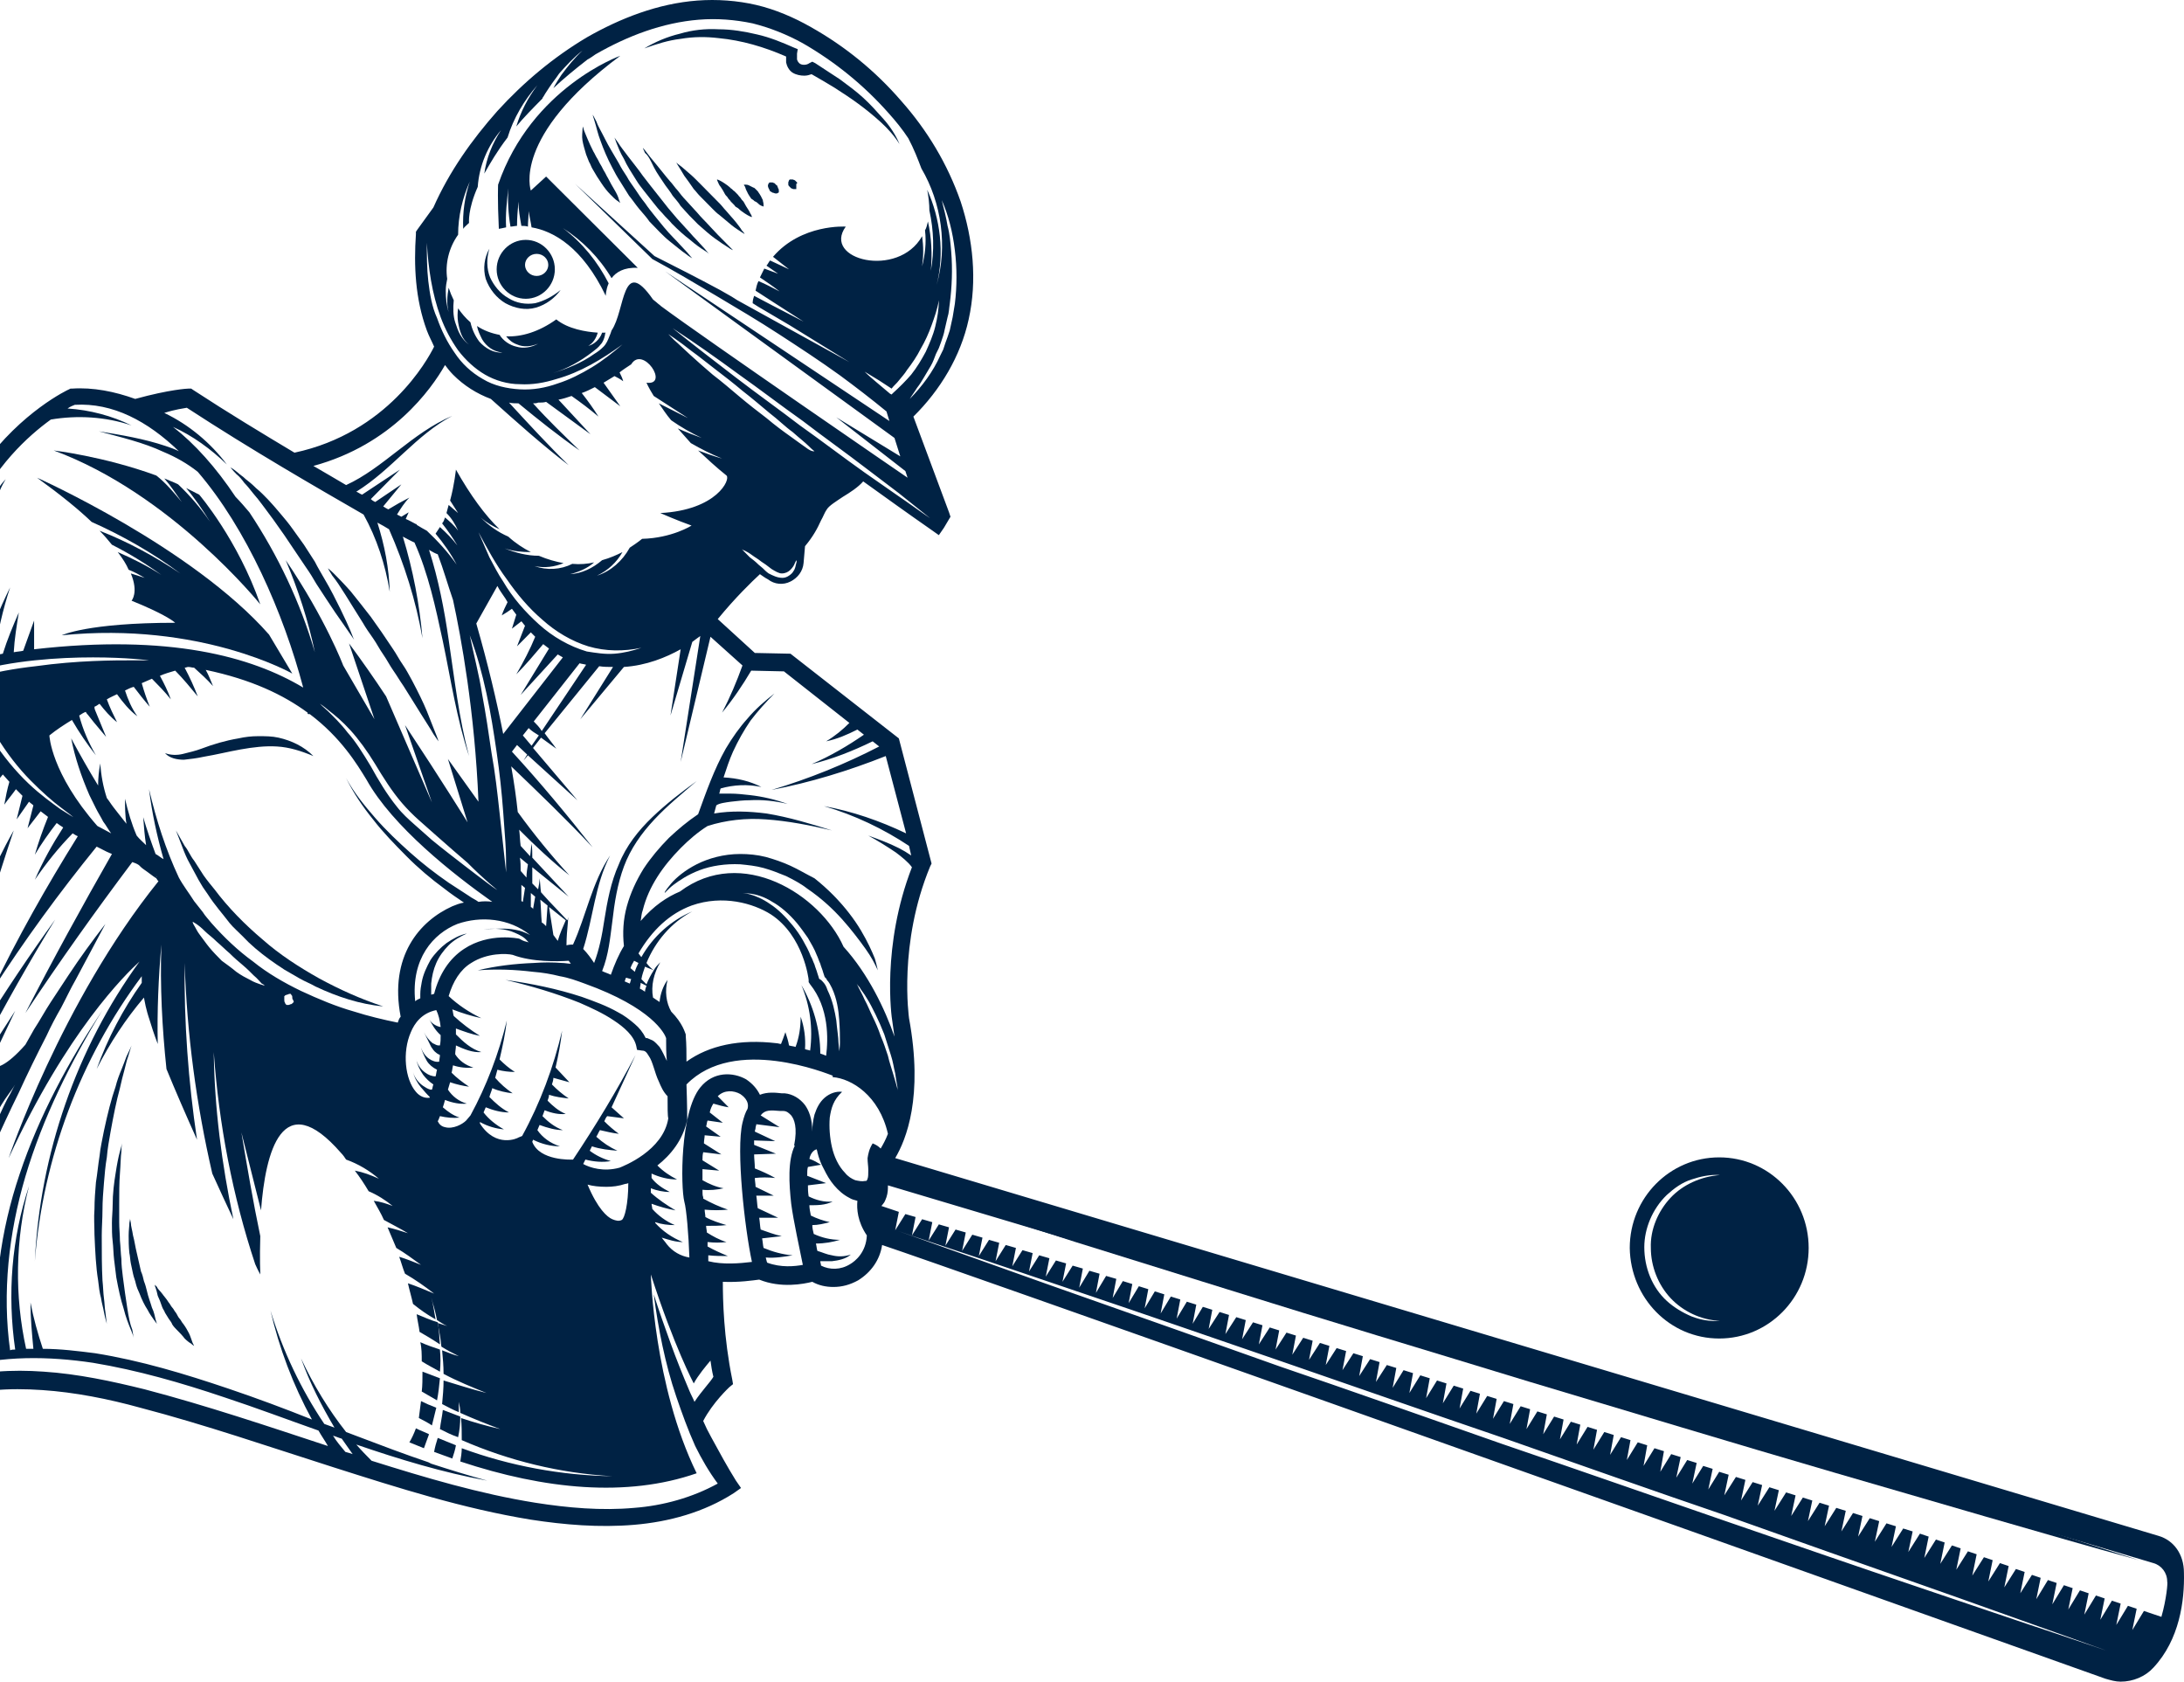 <svg width="378" height="291" viewBox="0 0 378 291" fill="none" xmlns="http://www.w3.org/2000/svg">
<path d="M373.583 265.77L154.939 200.403C156.827 197.217 159.848 189.827 157.331 176.193C157.331 176.065 155.443 163.323 160.981 149.944L161.233 149.434L155.569 127.772L136.813 113.119L130.645 112.991L124.226 107.13C127.247 103.435 130.142 100.632 131.527 99.357C131.904 99.612 132.408 99.994 132.911 100.249C134.044 101.141 135.555 101.269 136.813 100.632C138.072 99.994 138.953 98.848 139.079 97.446L139.331 94.515C140.715 92.859 141.471 91.457 142.1 90.055C142.478 89.418 142.729 88.654 143.107 88.144C143.485 87.507 144.743 86.743 145.876 85.978C147.135 85.213 148.52 84.322 149.401 83.302C153.303 86.105 157.205 88.909 161.233 91.712L162.492 92.604L163.373 91.33L164.128 90.055L164.506 89.418L164.254 88.654L158.086 72.089C162.743 67.502 166.268 61.64 167.653 55.269C169.163 48.516 168.408 41.38 166.268 34.882C164.002 28.383 160.478 22.522 155.946 17.425C151.541 12.328 146.254 7.996 140.338 4.683C137.443 3.026 134.17 1.625 130.897 0.86C127.624 0.096 124.1 -0.159 120.701 0.096C113.904 0.605 107.359 3.154 101.568 6.467C95.778 9.907 90.617 14.239 86.086 19.209C81.68 24.178 77.778 29.657 75.009 35.901L72.24 39.724L71.988 40.106V40.488C71.61 45.968 71.862 51.702 73.876 57.181C74.254 58.2 74.757 59.092 75.135 59.984C74.002 62.278 67.079 74.892 50.967 78.333C45.428 75.02 39.512 71.452 33.47 67.502L33.093 67.247H32.589C32.463 67.247 29.442 67.374 23.4 69.031C19.876 67.757 16.1 66.992 12.449 67.247H12.198L11.946 67.374C11.568 67.502 -20.152 82.538 -9.453 126.243C-7.313 134.144 -8.572 142.426 -9.705 150.454C-10.837 158.609 -11.844 166.254 -9.201 172.243C-9.579 173.644 -9.956 175.046 -10.334 176.448C-10.837 178.741 -11.341 181.035 -11.593 183.456L-11.844 185.24C-11.97 185.877 -11.97 186.387 -11.97 187.024L-12.096 188.808C-12.096 189.445 -12.222 189.954 -12.222 190.591C-12.222 191.866 -12.222 193.012 -12.222 194.287C-12.096 195.561 -11.97 196.708 -11.844 197.982V198.237L-11.719 198.492C-11.341 199.256 -10.963 199.893 -10.586 200.658C-10.208 201.295 -9.83 202.059 -9.453 202.697C-8.823 203.716 -8.068 204.735 -7.313 205.755C-8.949 210.087 -10.334 214.419 -11.341 218.879C-12.222 222.574 -12.851 226.27 -12.977 230.092C-13.103 233.915 -12.726 237.865 -11.341 241.56L-10.837 242.962L-9.327 242.452C-4.166 240.413 1.624 240.159 7.288 240.541C12.953 240.923 18.743 242.07 24.282 243.599C35.484 246.53 46.561 250.352 57.764 253.92C68.967 257.488 80.17 261.056 91.876 262.967C97.666 263.859 103.708 264.369 109.75 263.859C115.792 263.349 121.834 261.693 126.995 258.38L128.254 257.488L127.373 256.214C125.862 253.793 124.478 251.244 123.093 248.696C122.589 247.804 122.086 246.785 121.708 245.893C123.345 242.707 126.24 240.031 126.24 240.031L126.869 239.522L126.743 238.757C125.233 231.367 125.107 224.868 125.107 221.81C127.876 221.937 130.394 221.555 131.401 221.428C135.177 222.957 139.079 222.192 140.59 221.81C141.722 222.447 142.981 222.702 144.24 222.702C145.75 222.702 147.135 222.32 148.52 221.555C150.785 220.153 152.296 217.987 152.673 215.439C167.401 220.408 273.639 258.125 364.394 290.49C365.275 290.745 366.157 291 367.038 291C369.178 291 371.317 290.108 372.702 288.579C377.234 283.737 378.115 276.984 377.989 272.142C377.989 268.956 376.227 266.535 373.583 265.77ZM155.191 187.916C155.065 187.406 154.813 186.641 154.562 185.749C154.31 184.857 153.932 183.838 153.68 182.691C153.303 181.544 152.925 180.398 152.422 179.251C152.044 178.104 151.541 176.957 151.037 175.938C150.534 174.919 150.156 173.899 149.652 173.007C149.275 172.115 148.897 171.478 148.646 170.968C148.394 170.459 148.268 170.204 148.268 170.204C148.268 170.204 148.394 170.459 148.771 170.841C149.023 171.351 149.527 171.86 150.03 172.752C150.534 173.517 151.037 174.536 151.541 175.556C152.044 176.575 152.548 177.722 153.051 178.996C153.429 180.143 153.806 181.417 154.184 182.564C154.562 183.711 154.687 184.73 154.939 185.749C155.065 186.641 155.191 187.406 155.317 188.043C155.317 188.553 155.443 188.935 155.443 188.935C155.443 188.935 155.317 188.425 155.191 187.916ZM128.506 115.158C127.499 117.961 126.366 120.637 124.981 123.313C126.869 121.019 128.506 118.598 130.016 116.05L135.68 116.177L147.009 125.097C145.876 126.243 144.492 127.39 142.981 128.282C144.869 127.9 146.632 127.135 148.394 126.243L149.527 127.135C146.757 129.047 143.736 130.831 140.464 132.232C144.114 131.34 147.639 129.939 151.037 128.282L152.17 129.174C146.254 132.232 139.96 134.781 133.541 136.692C140.212 135.418 146.883 133.379 153.303 130.831L156.827 144.21C152.296 142.044 147.513 140.387 142.604 139.495C147.89 141.024 152.925 143.445 157.331 146.376L157.708 148.033C156.953 147.523 156.324 147.141 155.569 146.758C153.806 145.866 152.044 145.229 150.282 144.592C151.918 145.484 153.555 146.503 155.065 147.523C156.072 148.287 157.205 149.179 157.834 150.071C152.548 163.705 154.31 176.065 154.436 176.702C154.562 177.594 154.687 178.486 154.813 179.378C153.177 174.664 150.282 168.547 146.002 163.833C141.974 154.786 128.38 146.249 117.68 154.276C115.541 155.168 113.149 156.697 110.883 159.373C111.009 158.736 111.009 158.099 111.261 157.462C111.764 155.423 112.645 153.512 113.778 151.728C114.911 149.944 116.296 148.287 117.806 146.758C119.191 145.357 120.827 143.955 122.464 142.936C125.61 141.916 129.135 141.534 132.534 141.789C136.31 142.044 140.212 142.808 143.988 143.7C140.338 142.553 136.562 141.407 132.659 140.769C129.638 140.387 126.617 140.26 123.596 140.769C123.722 140.26 123.848 139.878 123.974 139.368C124.478 138.986 125.61 138.858 126.492 138.731C127.624 138.603 128.631 138.476 129.764 138.476C131.904 138.348 134.17 138.603 136.31 139.113C134.17 138.348 132.03 137.839 129.764 137.584C128.631 137.456 127.499 137.329 126.366 137.329C125.736 137.329 125.233 137.329 124.603 137.329H124.478C124.603 137.074 124.603 136.692 124.729 136.437C126.995 135.8 129.387 135.673 131.778 136.182C129.764 135.163 127.624 134.653 125.233 134.526C125.736 132.997 126.24 131.468 126.869 130.066C127.75 128.155 128.757 126.371 129.89 124.714C131.149 123.058 132.534 121.529 134.044 120C132.408 121.274 130.771 122.676 129.387 124.332C128.002 125.861 126.743 127.645 125.61 129.556C123.596 133.124 122.212 137.074 120.827 140.897C118.939 142.171 117.429 143.445 115.792 144.974C114.156 146.631 112.645 148.415 111.387 150.326C110.128 152.365 109.121 154.531 108.492 156.825C107.862 159.118 107.736 161.412 107.988 163.705C107.107 165.107 106.352 166.891 105.722 168.675C105.219 168.42 104.715 168.293 104.212 168.038C105.345 165.234 105.596 162.304 105.974 159.5C106.352 156.188 106.855 153.002 107.988 149.944C109.121 146.886 111.009 144.21 113.275 141.789C115.541 139.368 118.058 137.329 120.576 135.163C117.932 137.074 115.289 139.113 112.897 141.407C110.506 143.7 108.366 146.376 107.107 149.562C105.722 152.62 105.093 156.06 104.589 159.246C104.212 161.794 103.708 164.343 102.827 166.636C102.324 165.872 101.694 164.98 100.939 164.215C102.701 158.736 102.953 153.129 105.596 148.033C102.45 152.747 101.443 158.481 99.177 163.451C98.925 163.451 98.547 163.451 98.044 163.578C98.044 162.176 98.17 160.902 98.296 159.5C98.296 159.246 98.296 158.991 98.422 158.736C98.296 158.863 98.296 159.118 98.17 159.246L95.023 155.933L93.638 154.404C93.513 153.639 93.513 152.747 93.387 151.983C93.387 152.62 93.261 153.257 93.135 153.894L92.128 152.875C92.128 151.983 92.128 150.963 92.128 150.071L98.422 155.168L92.128 148.415C92.128 147.65 92.128 146.758 92.002 145.994C91.876 146.758 91.876 147.395 91.75 148.16L90.114 146.376C89.988 145.484 89.988 144.592 89.862 143.573C92.631 146.376 95.526 149.052 98.547 151.473C95.401 148.033 92.38 144.337 89.61 140.515C89.359 138.094 88.981 135.418 88.478 132.614C93.261 137.202 98.044 141.789 102.575 146.631C98.17 141.024 93.513 135.418 88.603 130.066L89.484 128.919L91.247 130.576L90.617 131.595L91.373 130.703L99.932 138.476L92.254 129.429L93.638 127.645C94.519 128.282 95.401 128.919 96.282 129.556C95.652 128.664 94.897 127.772 94.268 126.88L103.708 115.285C104.464 115.412 105.345 115.412 106.1 115.412L100.436 124.459L107.988 115.412C111.89 115.158 115.289 113.756 117.806 112.354L116.044 123.822L119.82 111.08C120.324 110.698 120.827 110.316 121.205 110.061L117.806 131.85L122.967 110.188L128.506 115.158ZM140.212 181.799C139.96 181.672 139.583 181.672 139.331 181.544C139.457 179.633 139.205 177.722 138.576 175.938C138.576 177.722 138.324 179.506 137.694 181.162C137.317 181.035 136.939 181.035 136.562 180.907C136.436 180.143 136.184 179.378 135.932 178.614C135.68 179.378 135.429 180.015 135.177 180.653C134.925 180.653 134.673 180.525 134.422 180.525C128.002 179.761 122.715 180.907 118.813 183.711C118.813 182.182 118.813 180.78 118.687 179.251V178.996C118.562 178.741 118.184 177.085 116.17 175.046C115.289 173.517 115.037 171.478 115.541 169.567C114.785 170.586 114.282 171.988 114.156 173.389C113.778 173.135 113.401 172.88 113.023 172.625C112.645 170.586 113.149 168.42 114.282 166.509C113.904 166.891 113.401 167.401 113.149 167.91C112.645 167.528 112.268 167.146 111.89 166.636C113.401 162.941 116.17 159.628 119.82 157.717C116.17 159.246 113.023 162.049 111.009 165.617C110.757 165.362 110.631 165.107 110.506 164.98C112.897 160.902 115.918 158.099 119.694 156.697C125.107 154.786 130.394 156.315 133.415 158.226C139.079 161.922 139.96 169.439 139.96 169.567V169.949L140.212 170.331C143.485 174.409 143.359 179.761 142.981 182.691C142.729 182.564 142.352 182.436 141.974 182.309C141.974 178.104 140.715 173.899 138.701 170.459C140.212 174.027 140.715 177.977 140.212 181.799ZM107.233 202.059C104.464 202.824 102.072 202.059 100.939 201.422C101.065 201.167 101.191 200.913 101.317 200.658C102.827 201.04 104.338 201.167 105.722 200.913C104.338 200.53 103.079 199.893 102.072 199.129C102.198 198.874 102.324 198.619 102.45 198.364C103.96 198.874 105.471 199.001 106.855 199.129C105.471 198.492 104.338 197.727 103.205 196.708C103.457 196.325 103.582 195.943 103.834 195.561C104.967 195.816 105.974 196.071 107.107 196.198C106.226 195.561 105.345 194.796 104.589 194.032C104.715 193.777 104.841 193.395 105.093 193.14L107.988 193.522L105.848 191.611C107.233 188.553 108.617 185.622 110.002 182.564C106.729 188.808 103.079 194.796 99.177 200.658H98.925C98.925 200.658 93.387 200.913 92.128 197.6C92.128 197.472 92.254 197.345 92.254 197.217C93.764 197.982 95.401 198.364 96.911 198.364C95.275 197.855 93.89 196.835 93.009 195.561C93.135 195.306 93.261 194.924 93.387 194.669C94.771 195.179 96.156 195.561 97.415 195.561C96.03 195.051 94.897 194.159 93.89 193.14C94.016 192.758 94.142 192.503 94.268 192.121C95.526 192.63 96.785 192.885 97.918 192.758C96.659 192.248 95.652 191.356 94.771 190.464C94.897 190.082 95.023 189.827 95.023 189.445C96.156 189.827 97.289 189.954 98.422 190.082C97.289 189.317 96.408 188.553 95.526 187.661C95.652 187.278 95.778 186.896 95.778 186.514L98.547 187.278L96.156 184.73C96.659 182.564 97.037 180.525 97.289 178.359C95.778 184.73 93.513 190.846 90.366 196.58L89.736 196.835C89.61 196.963 85.834 198.746 83.065 194.414V194.287V194.159C84.45 194.924 85.834 195.306 87.219 195.433C85.834 194.669 84.575 193.65 83.694 192.503C83.82 192.248 83.946 191.866 84.072 191.611C85.331 192.121 86.715 192.503 88.1 192.503C86.841 191.866 85.708 190.846 84.701 189.827C84.827 189.317 85.079 188.808 85.205 188.298C86.338 188.808 87.596 189.062 88.729 189.19C87.596 188.425 86.589 187.533 85.708 186.514C85.834 186.004 85.96 185.622 86.086 185.112C87.093 185.367 88.1 185.495 89.107 185.495C88.1 184.857 87.219 184.093 86.463 183.328C86.967 181.162 87.471 178.869 87.722 176.575C86.338 182.309 84.198 187.916 81.429 193.012L80.673 193.904C80.044 194.542 78.408 195.433 77.023 195.051C76.394 194.924 76.016 194.542 75.764 194.032C75.89 193.777 76.016 193.522 76.142 193.14C77.275 193.395 78.408 193.522 79.54 193.395C78.408 193.012 77.526 192.375 76.645 191.611C76.771 191.229 76.897 190.846 77.023 190.337C78.282 190.846 79.666 191.101 80.799 190.974C79.415 190.591 78.282 189.7 77.526 188.553C77.652 188.17 77.778 187.661 77.904 187.278C79.037 187.661 80.17 187.916 81.177 188.043C80.044 187.278 79.037 186.514 78.156 185.622C78.282 185.24 78.282 184.857 78.408 184.348C79.54 184.73 80.799 184.857 81.932 184.73C80.547 184.348 79.415 183.456 78.785 182.436C78.785 181.927 78.911 181.417 78.911 180.907C80.296 181.544 81.806 182.182 83.317 182.054C81.554 181.544 80.17 180.27 78.911 178.996C78.911 178.614 78.911 178.359 78.911 177.977C80.296 178.486 81.68 178.996 83.065 179.251C81.428 178.232 79.918 177.085 78.533 175.811C78.408 175.428 78.408 175.046 78.282 174.664C79.918 175.301 81.554 175.811 83.317 176.193C81.177 175.173 79.289 173.899 77.652 172.37C78.408 169.822 79.666 167.783 81.554 166.636C84.324 164.852 87.722 164.98 88.729 165.234C92.128 166.509 96.534 166.381 98.422 166.254C98.547 166.381 98.673 166.636 98.799 166.764C98.296 166.764 97.792 166.636 97.289 166.636C95.652 166.509 94.016 166.509 92.38 166.636C89.107 166.764 85.834 167.146 82.687 167.91C85.96 167.656 89.107 167.783 92.254 168.165C93.89 168.293 95.401 168.547 96.911 168.93C98.422 169.185 99.806 169.694 101.191 170.204C112.897 174.409 115.037 178.869 115.289 179.633C115.289 180.907 115.289 182.309 115.415 183.583C115.037 182.819 114.659 181.927 114.156 181.162C113.778 180.78 113.401 180.27 112.897 180.015C112.645 179.888 112.268 179.761 112.016 179.633C111.89 179.633 111.89 179.633 111.764 179.633C111.261 178.614 110.631 177.849 109.876 177.212C108.995 176.448 107.988 175.683 106.981 175.173C104.967 174.027 102.827 173.262 100.687 172.498C96.408 171.096 92.002 170.204 87.471 169.567C91.876 170.586 96.156 171.86 100.31 173.517C102.324 174.409 104.338 175.301 106.226 176.575C107.988 177.722 109.75 179.251 110.128 181.035L110.254 181.672L111.135 181.799C111.638 181.799 111.89 182.054 112.268 182.691C112.645 183.201 112.897 183.966 113.149 184.73C113.401 185.495 113.652 186.387 114.03 187.151C114.408 188.043 114.785 188.935 115.541 189.699C115.541 191.611 115.541 193.14 115.666 193.522C114.785 199.129 107.862 201.805 107.233 202.059ZM108.743 204.735C108.743 208.303 108.114 210.852 107.61 211.106C107.107 211.361 106.603 211.234 105.974 210.979C105.093 210.597 103.457 209.195 101.694 204.99C102.575 205.245 103.708 205.372 104.967 205.372C105.974 205.372 107.107 205.245 108.24 204.863C108.24 204.863 108.492 204.863 108.743 204.735ZM74.631 181.162C74.883 181.544 75.135 181.927 75.512 182.182C75.638 182.309 75.89 182.436 76.142 182.564C76.142 182.946 76.016 183.328 76.016 183.711C75.512 183.838 74.757 183.583 74.254 183.201C73.499 182.691 72.995 181.799 72.743 180.907C72.995 181.799 73.373 182.691 73.876 183.583C74.254 184.22 74.883 184.73 75.638 185.112C75.513 185.495 75.512 185.877 75.387 186.259C74.757 186.259 74.128 186.004 73.624 185.622C72.869 185.112 72.24 184.22 71.988 183.201C72.24 184.22 72.617 185.112 73.247 186.004C73.75 186.641 74.254 187.151 75.009 187.661C74.883 187.916 74.883 188.298 74.757 188.553C74.631 188.553 74.631 188.553 74.505 188.553C74.002 188.425 73.624 188.17 73.247 187.916C72.492 187.406 71.736 186.514 71.484 185.495C71.736 186.514 72.24 187.406 72.869 188.17C73.247 188.553 73.499 188.935 74.002 189.445C74.128 189.572 74.254 189.7 74.38 189.827C74.38 189.827 74.38 189.827 74.38 189.954C73.499 190.082 72.617 189.7 71.988 188.935C70.1 186.769 69.596 182.054 71.107 178.614C71.736 177.085 72.995 175.301 75.512 174.791C75.89 175.556 76.142 176.575 76.268 177.722C75.513 177.594 74.631 177.085 74.254 176.32C74.757 177.212 75.261 178.232 76.268 179.123C76.268 179.761 76.268 180.27 76.142 180.907C76.016 180.907 75.89 180.907 75.89 180.907C75.512 180.907 75.261 180.653 74.883 180.525C74.254 180.015 73.75 179.378 73.373 178.614C73.876 179.633 74.254 180.398 74.631 181.162ZM69.345 175.938C69.093 176.193 68.967 176.575 68.841 176.957C66.324 176.448 63.68 175.811 61.289 175.046C58.142 174.154 55.121 172.88 52.1 171.478C49.205 170.077 46.31 168.42 43.792 166.381C41.149 164.47 38.757 162.176 36.617 159.755C36.114 159.118 35.484 158.481 35.107 157.844C34.603 157.207 34.1 156.57 33.596 155.933C32.715 154.531 31.708 153.257 30.953 151.855C28.687 147.013 27.051 141.916 25.792 136.565C26.296 140.642 27.177 144.72 28.309 148.67C27.806 148.415 27.428 148.033 26.925 147.778C26.17 145.739 25.414 143.573 24.785 141.407C24.911 143.063 25.037 144.72 25.288 146.249C24.785 145.739 24.156 145.229 23.652 144.592C22.771 142.553 22.142 140.387 21.638 138.221C21.638 139.623 21.638 141.152 21.89 142.553C21.386 141.916 20.883 141.279 20.379 140.642C19.876 140.005 19.372 139.368 18.869 138.603C18.743 138.476 18.617 138.221 18.491 138.094C17.862 136.182 17.484 134.144 17.358 132.105C17.107 133.379 16.981 134.653 16.981 135.927C15.345 133.252 13.834 130.576 12.323 127.772C12.953 131.085 14.086 134.398 15.47 137.584C15.848 138.348 16.226 139.113 16.603 139.878C16.981 140.642 17.484 141.407 17.862 142.171C18.365 142.808 18.743 143.573 19.247 144.21L17.107 143.063C16.981 143.063 16.981 142.936 16.855 142.936C8.799 133.761 8.547 127.263 8.547 127.263C9.806 126.243 11.191 125.351 12.449 124.587C13.708 126.753 15.093 128.792 16.603 130.703C15.345 128.537 14.338 126.243 13.708 123.822C14.086 123.567 14.463 123.313 14.841 123.185C14.967 123.44 15.093 123.567 15.219 123.695L16.226 124.969L18.365 127.518L17.107 124.459L16.477 122.93C16.351 122.676 16.351 122.421 16.351 122.293C16.729 122.166 16.981 121.911 17.233 121.784C18.114 122.93 19.121 124.077 20.254 124.969C19.624 123.695 18.995 122.421 18.491 121.019C19.121 120.637 19.75 120.382 20.254 120.127C21.261 121.529 22.393 122.93 23.778 123.95C22.771 122.548 22.142 121.019 21.638 119.49C22.142 119.235 22.645 118.98 23.149 118.853C24.03 120 24.911 121.146 25.918 122.293C25.414 121.019 24.911 119.617 24.533 118.216C25.163 117.961 25.666 117.706 26.296 117.451C27.428 118.598 28.561 119.745 29.568 121.019C29.065 119.617 28.435 118.343 27.68 116.942C28.561 116.559 29.442 116.304 30.323 116.05C31.708 117.451 32.967 118.98 34.226 120.509C33.596 118.853 32.841 117.196 31.96 115.54C32.212 115.54 32.337 115.412 32.589 115.412C32.967 115.412 33.219 115.54 33.596 115.54C34.729 116.559 35.862 117.579 36.869 118.725C36.491 117.833 36.114 116.814 35.61 115.922C43.54 117.579 49.079 120.255 53.233 123.313C53.233 123.44 53.233 123.567 53.358 123.567H53.61C59.023 127.645 61.792 132.232 63.428 134.908C67.96 143.063 78.533 151.345 85.205 156.06C84.45 155.933 83.568 155.933 82.813 156.06C82.31 155.678 81.68 155.423 81.177 155.041C80.044 154.276 78.785 153.512 77.652 152.747C75.261 151.091 73.121 149.434 70.981 147.523C68.841 145.611 66.827 143.7 64.939 141.534C63.051 139.368 61.289 137.202 59.904 134.653C61.163 137.202 62.799 139.623 64.561 141.789C66.324 144.082 68.338 146.121 70.352 148.16C72.366 150.199 74.631 152.11 76.897 153.766C78.03 154.658 79.163 155.423 80.296 156.188C79.54 156.315 78.911 156.57 78.282 156.825C72.617 159.373 67.331 165.489 69.345 175.938ZM50.841 173.389C50.841 173.389 50.841 173.389 50.715 173.517C50.589 173.644 50.463 173.772 50.338 173.772C50.212 173.772 50.086 173.899 49.96 173.899C49.834 173.899 49.708 173.899 49.582 173.899C49.456 173.772 49.331 173.644 49.331 173.517C49.205 173.389 49.205 173.135 49.205 173.007C49.205 172.88 49.205 172.625 49.205 172.625C49.205 172.498 49.205 172.37 49.205 172.37C49.205 172.37 49.331 172.37 49.331 172.243C49.456 172.243 49.582 172.115 49.708 172.115C49.834 172.115 49.96 171.988 50.086 171.988C50.212 171.988 50.338 171.988 50.338 171.988C50.338 172.115 50.463 172.115 50.463 172.243C50.589 172.243 50.589 172.498 50.589 172.625C50.589 172.752 50.589 172.88 50.715 173.007C50.841 173.262 50.841 173.389 50.841 173.389ZM45.806 170.586C45.806 170.586 45.554 170.459 45.051 170.331C44.673 170.204 43.918 169.949 43.289 169.567C42.533 169.185 41.778 168.802 40.897 168.165C40.142 167.528 39.261 166.891 38.38 166.254C37.624 165.489 36.869 164.725 36.24 163.96C35.61 163.196 35.107 162.431 34.603 161.794C34.1 161.157 33.848 160.52 33.596 160.138C33.344 159.755 33.344 159.5 33.344 159.5C33.344 159.5 33.596 159.628 33.974 159.883C34.352 160.138 34.855 160.52 35.484 161.157C35.988 161.667 36.743 162.176 37.498 162.941C38.254 163.578 39.009 164.343 39.764 164.98C40.519 165.744 41.275 166.381 42.03 167.018C42.785 167.655 43.414 168.293 43.918 168.802C44.547 169.312 44.925 169.822 45.303 170.204C45.68 170.331 45.806 170.586 45.806 170.586ZM27.177 151.855C27.177 151.855 27.177 151.728 27.051 151.728V151.6L27.177 151.855ZM-4.795 117.451V117.579L-4.67 117.961C-4.544 118.471 -4.418 118.853 -4.292 119.363C-4.04 120.255 -3.663 121.146 -3.285 122.038C-2.53 123.822 -1.649 125.479 -0.767 127.135C1.121 130.321 3.261 132.997 5.274 135.035C7.288 137.074 9.177 138.731 10.561 139.75C11.946 140.769 12.701 141.407 12.701 141.407C12.701 141.407 11.82 140.897 10.435 140.005C9.051 138.986 7.037 137.584 4.897 135.545C2.757 133.506 0.491 130.831 -1.523 127.645C-2.404 125.989 -3.411 124.332 -4.166 122.548C-4.544 121.656 -4.921 120.764 -5.173 119.745C-5.299 119.108 -5.551 118.725 -5.677 118.216L-5.802 117.834L-5.928 117.324L-6.054 116.942C-6.054 116.814 -6.18 116.687 -5.928 116.687L-5.299 116.432C-1.397 115.285 2.379 114.648 6.03 114.266C9.68 113.883 13.079 113.756 16.1 113.756C18.995 113.756 21.512 113.883 23.149 114.011C24.911 114.138 25.792 114.266 25.792 114.266C25.792 114.266 24.785 114.266 23.149 114.266C21.386 114.266 18.995 114.266 16.1 114.393C13.205 114.521 9.806 114.775 6.156 115.285C2.757 115.667 -1.145 116.304 -4.795 117.451ZM92.38 124.842L100.31 114.775C100.687 114.903 101.065 114.903 101.443 115.03L93.764 126.498C93.387 125.861 92.883 125.351 92.38 124.842ZM93.261 127.263L92.002 129.047L90.492 127.263L91.499 125.989C92.002 126.498 92.631 126.88 93.261 127.263ZM93.261 108.022C90.869 105.856 88.729 103.435 87.093 100.632C86.212 99.357 85.457 97.828 84.701 96.427C84.072 95.025 83.442 93.496 82.813 92.094C84.324 94.897 85.834 97.701 87.722 100.249C89.484 102.798 91.499 105.219 93.89 107.257C96.156 109.296 98.925 110.953 101.82 111.845C104.841 112.737 107.988 112.737 111.009 112.1C109.499 112.609 107.988 112.991 106.352 113.119C104.715 113.246 103.205 112.991 101.568 112.737C98.547 111.845 95.652 110.188 93.261 108.022ZM86.086 101.396C86.463 102.161 86.967 102.798 87.471 103.562C87.596 103.817 87.722 103.944 87.848 104.199C87.471 104.964 87.093 105.728 86.841 106.493C87.471 106.111 88.1 105.728 88.603 105.346C88.855 105.728 89.107 105.983 89.359 106.366L88.603 108.787L90.24 107.512C90.492 107.767 90.617 108.022 90.869 108.277L89.484 111.845L91.876 109.424C92.002 109.551 92.128 109.678 92.38 109.933C92.505 110.061 92.505 110.061 92.631 110.188C91.75 112.354 90.617 114.521 89.359 116.687C90.995 115.03 92.505 113.246 94.016 111.462C94.394 111.717 94.645 111.972 95.023 112.227L90.114 120.255L96.534 113.246C96.785 113.374 97.163 113.629 97.415 113.756L87.093 127.008C85.96 121.274 84.45 114.903 82.436 107.895L86.086 101.396ZM84.198 120C84.953 123.44 85.457 126.753 85.96 130.193C86.463 133.634 86.841 137.074 87.093 140.515C87.219 142.299 87.345 143.955 87.471 145.739C87.596 147.523 87.596 149.179 87.596 150.963L86.463 140.642C86.086 137.202 85.708 133.761 85.079 130.321C84.575 126.88 84.072 123.44 83.442 120.127C83.191 118.471 82.813 116.687 82.436 115.03C82.058 113.374 81.68 111.717 81.303 109.933C82.561 113.246 83.442 116.559 84.198 120ZM90.24 153.129L90.869 153.639C90.743 154.404 90.617 155.296 90.492 156.06C90.366 156.06 90.366 155.933 90.24 155.933C90.24 155.041 90.24 154.149 90.24 153.129ZM90.114 150.708C90.114 149.944 90.114 149.179 89.988 148.415L91.373 149.562C91.247 150.326 91.121 151.091 91.121 151.855L90.114 150.708ZM91.75 161.794C90.995 161.412 90.114 161.03 89.233 160.902C87.345 160.52 85.457 160.775 83.694 160.775C85.457 160.647 87.471 160.647 89.107 161.412C89.988 161.794 90.743 162.176 91.247 162.813C91.373 162.941 91.373 162.941 91.499 163.068C90.995 162.941 90.492 162.813 90.114 162.559L89.862 162.431C89.862 162.431 84.701 161.284 80.296 164.215C77.778 165.872 76.016 168.547 75.135 171.988C75.009 171.988 74.757 172.115 74.631 172.115C74.631 172.115 74.631 172.115 74.631 171.988C74.631 171.351 74.631 170.714 74.631 170.204C74.757 168.93 75.009 167.783 75.512 166.636C76.016 165.489 76.771 164.47 77.652 163.578C78.533 162.686 79.666 162.049 80.799 161.539C79.54 161.794 78.408 162.431 77.275 163.196C76.268 163.96 75.261 164.98 74.505 166.126C73.876 167.273 73.247 168.547 72.995 169.949C72.869 170.586 72.743 171.351 72.743 171.988C72.743 172.243 72.743 172.498 72.743 172.752C72.492 172.88 72.114 173.007 71.862 173.262C71.107 165.872 75.009 161.539 79.163 159.883C83.191 158.481 88.1 158.863 91.75 161.794ZM84.575 152.747C85.457 153.512 86.086 154.021 86.086 154.021C86.086 154.021 85.457 153.639 84.45 152.875C83.442 152.11 82.058 151.091 80.421 149.816C78.785 148.542 76.771 147.013 74.757 145.357C73.75 144.465 72.743 143.573 71.736 142.681C70.729 141.789 69.596 140.769 68.715 139.623C66.953 137.456 65.442 134.908 64.184 132.614C62.799 130.321 61.54 128.282 60.156 126.753C58.897 125.097 57.638 123.95 56.757 123.058C55.876 122.293 55.373 121.784 55.373 121.784C55.373 121.784 56.002 122.166 56.883 122.93C57.89 123.695 59.275 124.842 60.659 126.371C62.044 127.9 63.554 129.939 64.939 132.232C66.324 134.526 67.834 136.947 69.596 138.986C70.478 140.005 71.484 141.024 72.492 141.916C73.499 142.808 74.505 143.7 75.512 144.592C77.526 146.376 79.289 147.905 80.925 149.307C82.31 150.708 83.568 151.855 84.575 152.747ZM91.876 156.952C91.876 156.188 91.876 155.296 91.876 154.531L92.631 155.168C92.505 155.933 92.38 156.57 92.254 157.334C92.254 157.207 92.128 157.079 91.876 156.952ZM93.513 155.678L94.771 156.697L94.519 160.265C94.268 160.01 94.016 159.755 93.764 159.628C93.638 158.226 93.638 156.952 93.513 155.678ZM95.023 156.952L97.918 159.246C97.415 160.392 96.911 161.539 96.534 162.813C96.282 162.431 96.03 162.176 95.778 161.794L95.023 156.952ZM109.247 169.439C109.121 169.694 109.121 169.949 108.995 170.204C108.743 170.077 108.366 169.949 108.114 169.822C108.24 169.567 108.24 169.312 108.366 169.185L109.247 169.439ZM109.121 167.528C109.247 167.146 109.499 166.636 109.75 166.254C110.002 166.381 110.254 166.509 110.506 166.636C110.254 167.146 110.002 167.656 109.876 168.165L109.121 167.528ZM111.89 170.586C111.764 170.968 111.638 171.223 111.638 171.606C111.387 171.478 111.135 171.223 110.757 171.096C110.757 170.714 110.883 170.459 110.883 170.077L111.89 170.586ZM111.009 169.439C111.135 168.675 111.387 168.038 111.638 167.273C112.142 167.528 112.645 167.656 113.149 167.91C112.645 168.675 112.268 169.439 111.89 170.331L111.009 169.439ZM142.352 169.822C142.226 169.694 142.226 169.694 142.1 169.567L141.848 169.439C141.848 169.439 141.848 169.312 141.722 169.312V169.185L141.471 168.42C141.345 167.91 141.093 167.401 140.967 166.891C140.715 166.381 140.59 165.872 140.338 165.489C139.96 164.47 139.457 163.578 138.953 162.686C138.45 161.794 137.82 160.902 137.191 160.138C135.932 158.609 134.673 157.334 133.289 156.442C132.03 155.55 130.771 155.041 129.89 154.786C129.009 154.531 128.506 154.531 128.506 154.531C128.506 154.531 129.009 154.531 130.016 154.658C130.897 154.786 132.282 155.168 133.666 156.06C135.051 156.825 136.562 158.099 137.946 159.755C138.576 160.52 139.205 161.412 139.834 162.304C140.338 163.196 140.967 164.215 141.345 165.234C141.597 165.744 141.722 166.254 141.974 166.764C142.1 167.273 142.352 167.783 142.478 168.293L142.729 169.057L142.855 169.185C142.981 169.312 143.107 169.439 143.107 169.567C143.485 169.949 143.736 170.459 143.988 170.968C144.869 172.88 145.121 174.791 145.247 176.448C145.373 178.104 145.373 179.378 145.373 180.398C145.373 181.29 145.247 181.927 145.247 181.927C145.247 181.927 145.247 181.417 145.121 180.398C145.121 179.506 144.869 178.104 144.743 176.575C144.492 175.046 144.114 173.135 143.233 171.351C142.981 170.586 142.729 170.204 142.352 169.822ZM137.82 97.446C137.694 97.828 137.694 98.338 137.317 98.848C137.191 99.103 136.939 99.357 136.562 99.612C136.184 99.867 135.806 99.994 135.429 99.994C134.548 99.994 133.792 99.612 133.037 99.23C132.659 98.975 132.282 98.593 132.03 98.338L131.275 97.701C130.771 97.191 130.268 96.809 129.764 96.427C129.387 96.044 129.009 95.662 128.757 95.407C128.506 95.152 128.38 95.025 128.38 95.025C128.38 95.025 128.506 95.152 128.883 95.28C129.135 95.407 129.638 95.662 130.142 96.044C130.645 96.427 131.149 96.681 131.778 97.191L132.534 97.701C132.911 97.956 133.163 98.21 133.541 98.465C134.17 98.848 134.799 99.23 135.303 99.23C135.932 99.23 136.436 98.975 136.813 98.593C137.191 98.21 137.443 97.828 137.569 97.446C137.694 97.191 137.82 96.936 137.82 96.936C137.82 96.936 137.946 97.191 137.82 97.446ZM139.834 77.696C139.079 77.186 138.072 76.421 136.813 75.529C135.555 74.637 134.17 73.618 132.659 72.344C131.149 71.197 129.513 69.923 128.002 68.649C126.492 67.374 124.855 65.973 123.345 64.826C121.834 63.552 120.576 62.405 119.443 61.386C118.31 60.366 117.429 59.474 116.673 58.837C116.044 58.2 115.666 57.818 115.666 57.818C115.666 57.818 116.044 58.073 116.799 58.582C117.555 59.092 118.562 59.856 119.694 60.748C120.953 61.64 122.338 62.787 123.848 63.934C125.359 65.081 126.995 66.355 128.506 67.629C130.142 68.903 131.652 70.178 133.163 71.452C134.673 72.599 135.932 73.873 137.191 74.765C138.324 75.784 139.331 76.549 139.96 77.186C140.59 77.823 140.967 78.078 140.967 78.078C140.967 78.078 140.59 78.205 139.834 77.696ZM160.981 89.673C159.093 88.399 157.205 86.997 155.317 85.723L149.652 81.773C145.876 79.097 142.226 76.294 138.45 73.618C134.799 70.815 131.023 68.139 127.373 65.336C123.722 62.532 120.072 59.729 116.422 56.798C120.324 59.347 124.1 62.023 127.75 64.698C131.527 67.374 135.177 70.178 138.953 72.853C142.604 75.657 146.38 78.333 150.03 81.136L155.569 85.341C157.331 86.743 159.093 88.144 160.981 89.673ZM165.261 43.292C165.639 46.35 165.639 49.535 165.261 52.593C165.135 53.358 165.009 54.123 164.883 54.887L164.38 57.181C164.128 57.945 163.876 58.71 163.625 59.347C163.499 59.729 163.373 60.111 163.247 60.494L162.743 61.513C161.485 64.316 159.597 66.865 157.457 69.031C157.834 68.394 158.338 67.757 158.715 67.12C159.219 66.482 159.597 65.845 159.974 65.208L161.107 63.297C161.485 62.66 161.736 61.895 161.988 61.258L162.492 60.239L162.869 59.219C163.121 58.455 163.373 57.818 163.499 57.053L164.002 54.887C164.254 54.123 164.254 53.358 164.38 52.593C164.757 49.663 164.883 46.605 164.632 43.547C164.506 42.017 164.38 40.488 164.002 39.087C163.75 37.558 163.373 36.156 162.995 34.627C164.128 37.175 164.883 40.106 165.261 43.292ZM154.562 68.011L154.31 68.266L154.058 68.139C153.303 67.502 152.548 66.865 151.792 66.228C151.037 65.591 150.282 64.953 149.652 64.316C150.534 64.826 151.289 65.336 152.17 65.845C152.925 66.355 153.555 66.737 154.31 67.247C154.687 66.737 155.191 66.355 155.569 65.845C156.072 65.208 156.576 64.698 156.953 64.061C157.834 62.915 158.715 61.64 159.345 60.366C160.1 59.092 160.729 57.69 161.233 56.289C161.736 54.887 162.24 53.485 162.492 51.956C162.492 53.485 162.24 55.014 161.862 56.544C161.485 58.073 160.855 59.474 160.226 60.876C159.471 62.278 158.715 63.552 157.708 64.826C156.827 65.845 155.694 66.992 154.562 68.011ZM77.149 50.3C77.149 49.535 77.275 48.898 77.401 48.261C77.023 45.713 77.652 42.909 79.289 40.616C79.289 37.43 80.044 34.245 81.303 31.441C80.422 34.117 80.044 36.793 80.17 39.596C80.422 39.214 80.799 38.959 81.177 38.577C81.177 38.577 80.925 36.283 82.687 32.333C82.939 28.638 84.45 25.198 86.715 22.522C85.205 24.815 84.198 27.364 83.82 30.04C84.827 28.256 86.086 26.09 87.848 23.796C88.855 20.483 90.743 17.297 93.009 14.749C91.373 16.915 90.114 19.336 89.359 21.885C90.617 20.356 92.128 18.827 93.89 17.043C93.89 16.915 93.89 16.915 94.016 16.788C94.142 16.533 94.268 16.406 94.394 16.151C94.645 15.768 94.897 15.386 95.149 15.004C95.652 14.239 96.282 13.475 96.785 12.71C98.044 11.309 99.303 9.907 100.813 8.76C99.429 10.034 98.296 11.436 97.163 12.965C96.659 13.73 96.156 14.494 95.778 15.259C97.54 13.602 99.555 11.946 101.694 10.289C102.198 10.034 102.701 9.652 103.079 9.397C108.617 6.212 114.659 3.918 120.953 3.409C124.1 3.154 127.247 3.409 130.268 4.046C133.289 4.81 136.184 5.957 138.953 7.486C144.492 10.672 149.527 14.749 153.806 19.591C155.065 20.993 156.198 22.394 157.205 23.924C158.212 25.835 158.841 27.491 159.471 29.148C162.995 35.137 164.002 42.654 162.114 49.281C163.499 43.801 162.743 37.812 160.478 32.843C160.729 34.117 160.855 35.392 160.855 36.411C161.611 39.851 161.736 43.419 161.107 46.859C161.359 44.056 161.233 41.126 160.604 38.322C160.478 38.832 160.352 39.469 160.1 39.851C160.352 42.017 160.1 44.056 159.597 46.095C159.848 44.311 159.848 42.654 159.597 40.871C155.443 48.261 142.226 44.948 146.38 39.214C146.38 39.214 138.701 38.704 133.792 44.438L136.562 46.605L133.289 45.075C133.037 45.33 132.911 45.713 132.659 45.968L134.673 47.369L132.282 46.477C132.03 46.987 131.778 47.496 131.527 48.006C132.659 48.771 133.792 49.535 134.925 50.427C133.666 49.79 132.534 49.153 131.275 48.643C131.023 49.153 130.897 49.663 130.771 50.3C131.778 50.937 132.911 51.702 133.918 52.339L139.079 55.652L133.666 52.848C132.659 52.339 131.527 51.702 130.52 51.192C130.394 51.574 130.268 51.956 130.268 52.466C130.645 52.721 130.897 52.848 131.275 53.103L136.687 56.289L147.009 62.66L135.932 56.544L130.394 53.485C129.513 52.976 128.506 52.466 127.624 51.956C127.247 51.702 126.995 51.574 126.617 51.319C125.988 50.937 125.233 50.555 124.603 50.172C120.827 48.134 117.051 46.222 113.275 44.311L99.555 31.824L112.897 44.821C116.673 46.859 120.324 49.026 123.974 51.192C127.624 53.358 131.275 55.524 134.799 57.818C138.324 60.111 141.848 62.405 145.373 64.953C148.142 66.992 150.785 69.031 153.429 71.197L153.932 72.853L115.163 46.987L154.813 75.784L155.82 78.97L144.743 72.216L156.701 81.518L157.079 82.665C157.079 82.665 121.96 58.582 114.408 52.976C114.156 52.721 113.904 52.593 113.652 52.339L113.023 51.829C107.61 44.056 108.24 53.74 105.848 57.181C105.722 57.563 105.596 57.945 105.471 58.2C105.219 58.837 104.967 59.474 104.464 59.984C103.96 60.494 103.457 60.876 102.827 61.258C100.687 62.787 98.17 63.807 95.652 64.571C98.17 63.807 100.436 62.532 102.575 60.876C103.079 60.494 103.582 60.111 103.96 59.602C104.338 59.219 104.589 58.582 104.715 57.945C104.715 57.818 104.715 57.69 104.841 57.563C104.715 57.563 104.464 57.563 104.212 57.563C103.834 58.71 102.827 59.602 101.82 59.856C102.701 59.347 103.205 58.455 103.457 57.563C101.443 57.435 98.296 56.926 96.282 55.269C93.261 57.435 90.24 58.327 87.596 58.2C88.1 58.837 88.729 59.347 89.484 59.602C90.617 60.111 91.876 59.984 93.135 59.474C92.002 60.111 90.617 60.366 89.359 59.984C88.226 59.729 87.093 58.965 86.463 57.945C85.079 57.69 83.694 57.181 82.561 56.416C82.687 57.181 83.065 57.945 83.442 58.71C84.198 59.984 85.457 60.876 86.967 61.003C85.457 61.131 83.946 60.239 82.939 59.092C82.184 58.073 81.68 56.926 81.429 55.779C80.547 55.014 79.918 54.25 79.289 53.358C79.163 54.123 79.163 55.014 79.289 55.779C79.54 57.181 79.918 58.71 81.177 59.602C80.547 59.219 80.044 58.582 79.666 57.945C79.289 57.308 79.037 56.544 78.785 55.779C78.408 54.632 78.408 53.23 78.533 51.956C78.156 51.192 77.904 50.555 77.652 49.79C77.401 51.192 77.275 52.593 77.652 53.995C77.275 52.848 77.149 51.574 77.149 50.3ZM74.128 48.643C73.876 46.477 73.876 44.184 73.876 42.017C74.128 46.35 74.757 50.809 76.268 54.887C77.023 56.926 78.03 58.837 79.289 60.621C80.547 62.278 82.184 63.807 83.946 64.826C85.708 65.845 87.848 66.482 89.988 66.482C92.128 66.61 94.268 66.228 96.282 65.591C100.436 64.444 104.212 62.15 107.736 59.602C106.1 61.003 104.338 62.405 102.45 63.552C100.561 64.698 98.547 65.718 96.534 66.355C94.394 67.12 92.254 67.502 89.988 67.374C87.722 67.247 85.457 66.737 83.568 65.591C81.554 64.444 79.918 62.915 78.659 61.003C77.401 59.219 76.394 57.181 75.638 55.014C74.757 53.103 74.38 50.809 74.128 48.643ZM77.023 63.169C77.401 63.679 77.904 64.316 78.408 64.826C80.296 66.737 82.561 68.139 84.953 69.031C89.359 72.981 93.764 76.931 98.422 80.499C94.897 77.058 91.499 73.363 88.1 69.668C88.603 69.795 89.233 69.795 89.736 69.795C93.135 72.599 96.659 75.402 100.31 77.95C97.54 75.275 94.771 72.599 92.254 69.795C92.505 69.795 92.883 69.795 93.135 69.668C93.638 69.668 94.142 69.668 94.519 69.541L102.198 75.147L96.659 69.158C97.415 69.031 98.17 68.776 98.925 68.521C100.561 69.668 102.072 70.815 103.582 72.089C102.701 70.687 101.694 69.286 100.687 68.011C101.443 67.757 102.198 67.374 102.953 66.992L107.359 70.305L104.464 66.228C105.093 65.845 105.722 65.463 106.352 65.081C106.855 65.336 107.359 65.591 107.862 65.973C107.736 65.463 107.485 64.953 107.233 64.444C107.862 63.934 108.492 63.552 109.247 63.042C111.261 59.729 115.918 66.737 111.89 66.228C111.89 66.228 112.268 67.12 113.149 68.521L119.065 72.344L114.03 69.795C114.659 70.687 115.289 71.707 116.17 72.726C117.806 73.873 119.568 74.892 121.457 75.784C120.072 75.275 118.687 74.765 117.303 74.128C118.058 75.02 118.813 75.784 119.568 76.676C121.331 77.696 123.093 78.588 124.981 79.352C123.596 78.97 122.212 78.46 120.827 77.95C122.338 79.352 123.974 80.881 125.736 82.283C126.492 82.92 124.1 88.272 114.282 88.781C114.282 88.781 117.177 90.055 119.694 90.947C119.694 90.947 116.296 93.114 111.135 93.241C111.135 93.241 110.38 93.878 108.995 94.77C107.736 97.064 105.722 98.848 103.331 99.612C105.219 98.72 106.729 97.319 107.736 95.535C106.729 96.044 105.596 96.554 104.212 96.936C102.575 98.338 100.687 99.23 98.673 99.357C100.184 98.975 101.694 98.338 102.827 97.319C101.694 97.573 100.436 97.701 99.051 97.573C97.037 98.593 94.645 98.72 92.505 97.956C94.268 98.338 96.03 98.083 97.54 97.446C96.156 97.191 94.771 96.809 93.261 96.172C91.247 96.172 89.233 95.662 87.345 94.897C88.855 95.407 90.366 95.535 91.876 95.535C90.617 94.897 89.233 94.006 87.974 92.859C86.212 92.094 84.575 90.948 83.191 89.546C84.198 90.438 85.331 91.075 86.463 91.585C83.946 89.163 81.429 85.723 78.911 81.263C78.911 81.263 78.659 83.812 77.904 86.615L79.289 88.781L77.652 87.38C77.526 87.889 77.401 88.272 77.275 88.781C78.156 89.673 78.785 90.693 79.289 91.839C78.659 90.948 77.778 90.183 77.023 89.546C76.897 89.928 76.771 90.31 76.519 90.565C77.526 91.839 78.408 93.114 79.163 94.388C78.282 93.241 77.275 92.222 76.142 91.202C75.89 91.585 75.638 91.967 75.387 92.349C76.771 94.006 78.03 95.79 79.037 97.701C77.526 95.535 75.764 93.623 73.876 91.839C73.373 91.585 72.743 91.202 72.114 90.82V90.693H71.988C71.484 90.438 70.855 90.055 70.226 89.801L70.729 88.654L69.471 89.418C69.219 89.291 68.967 89.163 68.715 89.036C69.345 88.017 69.974 86.997 70.855 86.105C69.596 86.743 68.463 87.38 67.205 88.144C66.953 88.017 66.701 87.889 66.324 87.635L69.471 83.812L64.939 86.87C64.687 86.743 64.436 86.615 64.184 86.36L69.219 81.263L62.673 85.596C62.296 85.468 62.044 85.213 61.666 85.086C67.834 81.263 71.988 75.275 78.282 71.962C71.359 74.892 66.324 81.008 59.904 83.939C58.142 82.92 56.254 81.773 54.24 80.626C67.834 76.931 74.631 67.374 77.023 63.169ZM32.337 70.56C43.666 77.95 54.743 84.322 62.925 89.036C65.191 93.114 66.701 97.701 67.457 102.415C67.331 98.338 66.575 94.388 65.317 90.438C66.072 90.82 66.701 91.202 67.331 91.585C69.974 97.573 71.988 103.944 73.121 110.443C72.617 104.582 71.484 98.593 69.722 92.859C70.478 93.241 71.107 93.623 71.736 93.878C74.128 99.23 75.387 105.091 76.645 110.953C78.03 117.579 79.037 124.332 81.177 130.831C79.415 124.205 78.659 117.451 77.652 110.698C76.897 105.474 75.89 100.249 74.254 95.152C74.883 95.535 75.387 95.79 75.764 95.917C76.771 98.593 77.526 101.269 78.408 103.817C79.792 110.188 82.184 123.185 82.813 138.731L77.526 131.34L80.925 142.299C80.925 142.299 76.268 134.781 70.1 125.479L74.757 138.858L66.827 120.509C64.813 117.451 62.673 114.393 60.407 111.335L64.813 124.459L59.401 115.158C59.401 115.158 56.38 107.13 49.456 96.936C51.596 102.033 53.358 107.385 54.491 112.864C51.974 104.199 48.072 96.044 43.163 88.654C42.407 87.762 41.652 86.87 40.771 85.978C37.373 80.881 33.722 76.804 29.946 73.873C33.344 75.402 36.491 77.696 39.261 80.371C36.491 76.676 32.715 73.491 28.435 71.452C30.449 70.815 31.708 70.687 32.337 70.56ZM-7.565 202.442C-8.068 201.805 -8.446 201.167 -8.949 200.53C-9.327 199.893 -9.705 199.256 -9.956 198.619C-10.082 198.237 -10.208 197.982 -10.334 197.6V197.345C-10.334 197.217 -10.334 197.09 -10.334 196.963V196.453C-10.46 195.051 -10.46 193.65 -10.46 192.375C-10.46 189.7 -10.208 187.278 -9.956 185.112C-9.705 182.946 -9.453 181.29 -9.201 180.015C-8.949 178.741 -8.823 178.104 -8.823 178.104C-8.823 178.104 -8.823 178.869 -8.949 180.015C-9.075 181.29 -9.201 182.946 -9.327 185.112C-9.453 187.278 -9.453 189.699 -9.453 192.248C-9.453 193.522 -9.453 194.924 -9.201 196.325V196.835C-9.201 196.963 -9.201 197.09 -9.201 197.09L-9.075 197.345C-8.949 197.6 -8.823 197.982 -8.698 198.237C-8.446 198.874 -8.068 199.511 -7.691 200.021C-7.313 200.658 -6.935 201.295 -6.432 201.805C-6.18 202.059 -5.928 202.442 -5.802 202.697L-5.551 202.951C-5.551 202.951 -5.551 202.951 -5.425 202.824L-5.047 201.932L-4.292 200.148C-3.285 197.727 -2.152 195.561 -1.145 193.65C-0.138 191.738 0.743 190.337 1.498 189.317C2.254 188.298 2.631 187.661 2.631 187.661C2.631 187.661 2.254 188.298 1.75 189.317C1.121 190.337 0.365 191.993 -0.516 193.904C-1.397 195.816 -2.404 198.109 -3.411 200.53L-4.166 202.314L-4.544 203.206L-5.173 204.735L-6.432 203.334C-7.061 203.079 -7.313 202.697 -7.565 202.442ZM59.778 251.244C59.023 250.352 58.268 249.46 57.638 248.441C58.142 248.568 58.645 248.823 59.149 248.951C59.778 249.843 60.407 250.735 61.037 251.627C60.659 251.499 60.282 251.372 59.778 251.244ZM120.198 242.58C119.946 241.943 119.569 241.305 119.317 240.668C118.184 237.992 117.051 235.189 116.044 232.386C115.037 229.583 114.03 226.779 113.149 223.976C113.527 226.907 114.03 229.965 114.659 232.896C115.289 235.826 116.044 238.757 117.051 241.688C118.058 244.618 119.065 247.422 120.324 250.225C121.457 252.519 122.715 254.685 124.226 256.723C119.82 259.145 114.785 260.546 109.75 260.928C104.086 261.438 98.296 260.928 92.631 260.036C83.065 258.507 73.624 255.704 64.31 252.773C63.428 251.881 62.547 250.989 61.666 249.97C69.093 252.519 76.645 254.812 84.324 256.214C81.051 255.322 77.778 254.302 74.631 253.283L74.128 253.028C69.974 251.627 65.946 250.098 61.918 248.568C61.289 248.314 60.533 248.059 59.904 247.804C56.883 243.981 54.24 239.649 52.1 235.062C53.61 239.267 55.624 243.217 57.89 247.039C57.261 246.785 56.757 246.657 56.128 246.402C52.1 240.413 48.953 233.788 46.813 226.779C48.324 233.278 50.715 239.649 53.988 245.638C49.205 243.726 44.422 241.943 39.512 240.286C31.96 237.738 24.407 235.444 16.477 234.17C13.456 233.788 10.435 233.405 7.414 233.405C6.533 230.729 5.778 228.054 5.274 225.378C5.274 228.054 5.526 230.729 5.778 233.405C5.4 233.405 4.897 233.405 4.519 233.405C2.505 224.231 2.631 214.547 5.023 205.245C2.002 214.292 1.247 223.976 2.631 233.533C2.379 233.533 2.002 233.533 1.75 233.66C0.365 223.721 1.498 213.4 4.393 203.589C7.414 193.395 12.198 183.838 17.736 174.791C11.946 183.583 6.785 193.012 3.386 203.206C0.114 212.89 -1.397 223.466 -0.264 233.788C-2.404 234.042 -4.544 234.552 -6.558 235.189C-6.684 233.278 -6.809 231.239 -6.809 229.2C-6.809 226.907 -6.558 224.613 -6.306 222.32C-6.054 220.026 -5.677 217.732 -5.173 215.566C-4.67 213.273 -3.914 211.106 -3.159 208.94C-4.166 210.979 -5.047 213.145 -5.677 215.439C-6.306 217.605 -6.809 219.899 -7.187 222.192C-7.565 224.486 -7.816 226.779 -7.942 229.073C-8.068 231.367 -8.068 233.66 -7.942 236.081V236.973L-7.061 236.718C0.365 234.552 8.421 234.679 16.1 235.826C23.778 237.1 31.331 239.267 38.883 241.815C44.296 243.599 49.708 245.638 55.121 247.549C55.624 248.441 56.254 249.333 56.757 250.225C46.31 246.785 35.736 243.217 25.037 240.413C19.372 239.012 13.456 237.738 7.54 237.355C2.128 236.973 -3.537 237.228 -8.949 239.012C-9.83 236.209 -10.082 233.15 -9.956 230.092C-9.83 226.524 -9.201 222.957 -8.446 219.516C-6.809 212.508 -4.292 205.627 -1.397 199.001C0.114 195.688 1.624 192.375 3.261 189.062C4.771 185.749 6.407 182.436 8.044 179.251C8.799 177.594 9.68 175.938 10.561 174.409C11.442 172.752 12.198 171.096 13.079 169.567L18.24 159.883C15.974 162.813 13.834 165.744 11.82 168.802C10.813 170.331 9.806 171.86 8.799 173.389C7.792 174.919 6.911 176.575 5.904 178.104C5.4 178.996 4.897 179.888 4.393 180.78C1.121 184.475 -0.767 185.112 -1.9 184.475L2.631 174.919L-2.781 183.328C-3.033 182.819 -3.159 182.182 -3.159 181.544C0.869 173.899 5.023 166.509 9.554 159.118C5.149 165.234 0.869 171.606 -3.159 178.104C-3.159 177.849 -3.159 177.849 -3.159 177.849C-5.299 177.085 -5.425 172.243 -4.921 167.655C-4.04 164.088 -3.033 160.647 -1.9 157.079C-0.516 152.62 0.869 148.16 2.379 143.7C0.491 147.013 -1.145 150.454 -2.656 153.894C-3.285 151.728 -3.537 149.434 -3.285 147.141C-4.292 150.071 -4.544 153.257 -3.788 156.442C-4.292 157.462 -4.67 158.609 -5.047 159.628C-5.173 158.863 -5.299 158.226 -5.299 157.462C-5.299 155.805 -5.047 154.021 -4.921 152.365C-5.425 154.021 -6.054 155.678 -6.306 157.462C-6.558 159.118 -6.558 160.775 -6.054 162.559C-6.054 162.686 -6.18 162.813 -6.18 162.941C-6.684 164.343 -7.061 165.617 -7.565 167.018C-8.32 162.304 -7.439 156.697 -6.684 150.836C-5.551 142.936 -4.292 133.889 -6.558 125.351C-14.362 93.623 0.869 78.333 8.799 72.599C13.331 71.834 18.24 72.089 22.771 73.618C19.372 71.962 15.596 70.942 11.694 70.687C12.198 70.305 12.701 70.178 12.953 70.05C19.498 69.668 25.54 72.853 30.953 78.078C30.198 77.696 29.442 77.441 28.687 77.186C24.911 75.912 21.009 75.275 17.107 74.637C20.883 75.657 24.785 76.549 28.309 78.205C30.449 79.097 32.463 80.244 34.226 81.646C42.659 91.457 49.079 106.111 52.477 118.98C43.54 113.629 29.317 109.678 5.904 112.354V107.385L4.016 112.609C3.512 112.737 3.009 112.737 2.379 112.864C2.505 110.57 2.883 108.277 3.261 105.983C2.254 108.277 1.247 110.698 0.491 113.119C-0.012 113.246 -0.516 113.246 -1.019 113.374C-0.39 109.424 0.491 105.474 1.75 101.651C-0.138 105.474 -1.774 109.551 -3.033 113.629C-3.663 113.756 -4.292 113.883 -4.921 114.011C-3.663 109.806 -2.53 105.728 -1.145 101.651L-1.019 101.396V101.014C-1.145 100.249 -1.397 99.485 -1.523 98.72C-1.649 97.956 -1.774 97.191 -1.774 96.427C-1.9 94.897 -1.9 93.368 -1.774 91.839C-1.649 90.31 -1.397 88.781 -0.893 87.252C-0.39 85.723 0.114 84.322 0.995 82.92C-0.138 84.067 -0.893 85.468 -1.649 86.997C-2.404 88.526 -2.907 90.055 -3.285 91.585C-3.663 93.241 -3.914 94.897 -4.04 96.554C-4.166 97.446 -4.04 98.21 -4.04 99.103C-4.04 99.74 -4.04 100.504 -3.914 101.141C-5.299 105.856 -6.809 110.698 -8.32 115.54L-8.446 115.922V116.177C-8.068 118.343 -7.439 120.255 -6.684 122.166C-6.306 123.058 -5.928 124.077 -5.425 124.969L-4.67 126.371C-4.418 126.88 -4.166 127.263 -3.914 127.645C-3.537 128.282 -3.159 128.919 -2.781 129.429L-3.159 132.869L-1.649 130.958C-1.271 131.468 -0.893 132.105 -0.516 132.614L-1.397 136.31L0.491 134.016C0.869 134.398 1.247 134.908 1.624 135.29C1.247 136.565 0.995 137.839 0.743 139.24C1.372 138.348 2.128 137.456 2.757 136.565C3.009 136.819 3.261 137.074 3.512 137.329C3.638 137.456 3.764 137.584 3.89 137.711L2.883 141.789L5.023 138.731C5.274 138.986 5.526 139.113 5.778 139.368L4.771 143.318L7.037 140.387C7.414 140.642 7.666 140.897 8.044 141.152C8.17 141.279 8.295 141.279 8.295 141.407C7.414 143.573 6.659 145.739 6.03 147.905C7.163 145.994 8.421 144.21 9.806 142.426C10.058 142.553 10.309 142.808 10.561 142.936L10.939 143.19C9.051 146.121 7.414 149.052 6.03 152.237C8.044 149.307 10.184 146.631 12.575 144.21L13.205 144.592C13.331 144.592 13.456 144.72 13.456 144.72C8.044 153.384 3.009 162.304 -1.397 171.478C4.142 162.813 10.309 154.404 16.729 146.503L18.491 147.395C18.743 147.523 19.121 147.65 19.372 147.778C14.212 156.825 9.177 165.999 4.393 175.301C10.309 166.381 16.477 157.717 22.897 149.179C23.274 149.307 23.652 149.434 24.03 149.689C24.282 149.944 24.533 150.199 24.911 150.454C25.666 150.963 26.421 151.6 27.051 151.983L27.302 152.365L27.428 152.492C10.561 173.389 1.372 200.785 1.498 200.403C11.568 178.486 21.764 168.547 24.156 166.381C13.205 181.417 6.911 199.766 6.03 218.242C7.414 200.403 13.96 183.074 24.533 168.93C24.533 169.312 24.533 169.694 24.533 170.077C21.261 174.664 18.617 179.761 16.729 184.985C18.995 180.525 21.764 176.32 24.911 172.625C25.288 174.791 25.792 176.193 25.792 176.193C26.17 177.467 26.673 178.996 27.302 180.653C27.177 174.919 27.428 169.185 27.932 163.451C27.68 170.586 28.058 177.849 28.813 184.985C30.323 188.68 32.212 193.012 34.1 197.217C32.589 187.151 31.834 176.83 31.96 166.636C32.337 178.869 33.974 191.101 36.743 203.079C38.002 205.882 39.261 208.558 40.394 210.979C38.38 201.422 37.121 191.738 36.995 182.054C37.876 194.542 40.268 207.029 44.17 218.752C44.673 219.899 45.051 220.536 45.051 220.536C45.051 220.536 44.925 217.732 45.051 213.91C43.792 207.921 42.785 201.932 41.778 195.943C42.911 200.403 44.044 204.99 45.177 209.45C45.932 199.384 48.827 187.788 59.023 199.511C59.401 199.893 59.652 200.276 59.904 200.658C62.044 201.422 63.932 202.569 65.568 203.971C64.184 203.334 62.799 202.824 61.414 202.569C62.296 203.716 63.051 204.863 63.806 206.137C65.317 206.774 66.701 207.666 67.96 208.685C66.953 208.303 65.82 207.921 64.687 207.793C65.317 208.94 65.946 209.96 66.45 211.106C67.834 211.871 69.345 212.635 70.603 213.4C69.471 213.018 68.212 212.635 67.079 212.381C67.582 213.527 68.086 214.802 68.589 215.948C70.1 216.84 71.484 217.86 72.869 218.879C71.61 218.369 70.352 217.86 69.093 217.477C69.471 218.497 69.722 219.516 70.1 220.408C71.862 221.428 73.499 222.574 75.135 223.849C73.624 223.211 72.114 222.574 70.603 222.065C70.855 223.212 71.233 224.486 71.484 225.633C72.743 226.652 74.002 227.544 75.387 228.308C75.135 227.034 75.009 225.76 74.631 224.486C75.009 225.76 75.387 227.162 75.638 228.436C76.268 228.818 76.771 229.2 77.401 229.455C76.897 229.328 76.268 229.073 75.764 228.945C76.016 230.347 76.268 231.621 76.394 233.023C77.401 233.66 78.408 234.17 79.415 234.679C78.408 234.425 77.526 234.042 76.519 233.66C76.645 235.062 76.771 236.336 76.771 237.738C79.163 239.012 81.68 240.031 84.198 241.051C81.68 240.413 79.289 239.649 76.771 238.884C76.771 240.286 76.645 241.56 76.519 242.962C77.526 243.472 78.408 243.981 79.415 244.364C79.415 243.726 79.415 243.217 79.415 242.58C79.54 243.217 79.666 243.854 79.666 244.491C81.932 245.51 84.198 246.402 86.589 247.294C84.324 246.785 82.058 246.147 79.792 245.383C79.918 246.657 79.918 247.931 79.918 249.206C88.1 252.773 96.911 254.94 105.974 255.449C97.163 255.322 88.226 253.665 79.918 250.607C79.918 251.372 79.792 252.136 79.666 252.901C94.268 257.743 108.492 259.145 120.576 254.94C113.149 239.776 112.645 220.536 112.645 220.536C116.673 233.023 120.072 239.394 120.072 239.394C120.827 237.992 122.212 236.336 122.967 235.444C123.093 236.336 123.219 237.228 123.471 238.247C122.967 239.139 121.457 240.668 120.198 242.58ZM122.589 218.242C122.589 217.987 122.589 217.605 122.589 217.223C123.722 217.35 124.855 217.35 125.988 217.35C124.729 216.84 123.596 216.331 122.464 215.694C122.464 215.439 122.464 215.184 122.464 214.929C123.596 215.056 124.729 215.056 125.736 214.929C124.478 214.547 123.345 213.91 122.338 213.273C122.338 212.89 122.212 212.508 122.212 212.126C123.471 212.126 124.603 212.126 125.736 211.998C124.478 211.616 123.219 211.234 122.086 210.597C122.086 210.214 121.96 209.705 121.96 209.322C123.345 209.45 124.603 209.45 125.988 209.322C124.478 208.813 123.093 208.176 121.708 207.411C121.708 207.284 121.708 207.284 121.708 207.156C121.583 206.901 121.583 206.519 121.583 205.882C122.841 206.01 124.1 205.882 125.233 205.627C123.848 205.372 122.715 204.863 121.583 204.226C121.583 203.589 121.583 203.079 121.583 202.314L124.478 202.569L121.583 200.785C121.583 200.276 121.583 199.893 121.708 199.384L124.855 199.766L121.834 197.855C121.834 197.345 121.96 196.835 121.96 196.453L124.729 196.708L122.212 194.924C122.338 194.542 122.338 194.159 122.464 193.904L125.107 194.287L122.841 192.503C122.967 191.866 123.219 191.356 123.471 190.974C124.352 191.229 125.233 191.483 126.114 191.611C125.485 190.974 124.855 190.337 124.226 189.699C125.359 188.553 126.995 188.68 128.128 189.317C128.506 189.572 129.764 190.464 129.387 191.866C129.009 192.503 128.757 193.267 128.506 194.287C127.373 199.001 128.883 212.508 130.142 218.369C128.002 218.624 125.107 218.879 122.589 218.242ZM132.785 218.497C132.659 218.242 132.659 217.987 132.534 217.605C134.17 217.732 135.68 217.478 137.191 217.223C135.429 217.095 133.666 216.586 132.156 215.948C132.03 215.439 132.03 214.929 131.904 214.292C133.037 214.165 134.17 214.037 135.303 213.91C134.044 213.655 132.785 213.145 131.652 212.763C131.527 212.126 131.527 211.489 131.401 210.724H134.673L131.149 209.068C131.023 208.303 131.023 207.666 130.897 206.901H133.918L130.771 205.372C130.771 204.863 130.645 204.353 130.645 203.843C131.778 203.716 132.911 203.716 134.17 203.843C133.037 203.206 131.904 202.697 130.645 202.187C130.645 201.295 130.52 200.53 130.52 199.766L134.296 199.638L130.52 198.109C130.52 197.855 130.52 197.6 130.52 197.345L134.17 197.472L130.645 195.816C130.645 195.561 130.771 195.434 130.771 195.179C130.771 194.924 130.897 194.796 130.897 194.542L134.925 195.051L131.652 193.012C132.408 191.993 133.415 192.121 135.051 192.248H135.555C136.184 192.248 136.562 192.63 136.939 193.012C137.443 193.65 138.072 195.051 137.443 198.237H137.569C136.31 200.785 136.562 204.863 136.939 208.303C137.317 211.234 138.45 216.331 138.953 218.879C137.569 219.134 135.177 219.389 132.785 218.497ZM147.135 218.752C145.499 219.771 143.611 219.771 142.1 219.007C142.1 218.752 141.974 218.497 141.974 218.242C142.604 218.242 143.359 218.242 143.988 218.242C145.121 218.115 146.38 217.86 147.261 217.095C146.128 217.477 144.995 217.478 143.988 217.223C143.107 217.095 142.352 216.713 141.471 216.458C141.345 216.076 141.345 215.694 141.219 215.184C142.729 215.184 144.114 214.929 145.373 214.547C143.736 214.547 142.226 214.165 140.841 213.527C140.715 213.018 140.59 212.508 140.59 211.998C141.597 211.998 142.604 211.744 143.611 211.489C142.478 211.234 141.345 210.852 140.338 210.342C140.212 209.705 140.086 209.068 140.086 208.558C141.471 208.558 142.855 208.558 144.114 207.921C142.604 208.048 141.219 207.666 139.96 207.029C139.834 206.264 139.834 205.627 139.834 205.118L142.981 204.735L139.708 203.461C139.708 202.824 139.708 202.314 139.834 201.932C140.59 201.805 141.345 201.677 142.1 201.55C141.471 201.167 140.841 200.785 140.086 200.53C140.212 199.893 140.464 199.511 140.715 199.256C140.841 199.129 140.967 199.001 141.345 198.874C141.345 199.001 141.471 199.129 141.471 199.384C141.722 200.403 142.1 201.422 142.604 202.314C143.107 203.334 143.611 204.226 144.366 205.118C145.121 206.01 146.002 206.774 147.009 207.284C147.387 207.539 147.89 207.666 148.394 207.793C148.268 209.195 148.394 211.361 150.03 213.782C149.904 216.713 148.016 218.242 147.135 218.752ZM151.037 197.855C150.408 198.874 150.282 199.638 150.156 200.403C150.156 201.167 150.282 201.805 150.282 202.442C150.282 203.079 150.282 203.716 150.156 203.971C150.156 203.971 150.156 204.098 150.03 204.226C150.03 204.226 150.03 204.353 149.904 204.353C149.904 204.353 149.904 204.353 149.778 204.353C149.149 204.48 148.646 204.353 148.016 204.226C147.387 203.971 146.757 203.589 146.254 202.951C145.121 201.805 144.366 200.148 143.988 198.492C143.611 196.835 143.485 195.051 143.611 193.395C143.862 191.738 144.24 190.337 145.75 188.935C144.743 188.808 143.611 189.19 142.729 189.954C141.848 190.719 141.345 191.738 140.967 192.885C140.715 193.904 140.59 194.796 140.59 195.816C140.59 193.522 139.96 192.121 139.331 191.229C138.45 190.082 137.191 189.317 135.806 189.19H135.303C134.17 189.062 132.785 188.935 131.527 189.445C131.023 188.425 130.268 187.533 129.135 186.769C126.869 185.495 123.471 185.367 121.205 188.17C117.68 192.503 117.806 205.372 118.436 207.921C118.813 209.195 119.191 213.782 119.317 217.605C117.806 217.35 116.422 216.586 115.415 215.311C115.163 214.929 114.785 214.547 114.534 214.165C115.792 214.547 116.925 214.929 118.184 214.929C116.296 214.165 114.659 213.018 113.401 211.616V211.489C114.534 211.871 115.666 211.998 116.799 211.998C115.289 211.361 113.904 210.342 112.897 209.195C112.897 208.94 112.771 208.558 112.771 208.303C114.156 208.813 115.541 209.195 116.925 209.45C115.415 208.558 113.904 207.539 112.645 206.392C112.645 206.137 112.645 205.882 112.645 205.627C113.652 206.01 114.785 206.264 115.918 206.264C114.659 205.627 113.527 204.863 112.771 203.843C112.771 203.589 112.771 203.334 112.771 203.079C114.156 203.716 115.666 204.098 117.177 204.098C115.918 203.461 114.785 202.697 113.778 201.677C116.044 199.893 118.184 197.345 118.939 193.777V193.65V193.522C118.939 193.522 118.939 191.101 118.813 187.661C127.121 179.123 143.359 185.877 144.114 186.132C144.114 186.259 144.114 186.387 144.114 186.387C147.387 186.641 152.17 189.572 153.68 196.198C153.303 197.217 152.799 198.109 152.422 198.746C152.044 198.364 151.666 198.109 151.037 197.855ZM355.583 282.59C349.793 280.679 341.611 277.876 331.793 274.563C321.975 271.25 310.52 267.299 298.31 263.095C286.1 258.89 273.009 254.302 259.919 249.843C246.828 245.255 233.863 240.668 221.527 236.463C209.317 232.131 197.862 228.054 188.044 224.613C178.226 221.173 170.17 218.242 164.38 216.203C158.715 214.165 155.443 213.018 155.443 213.018C155.443 213.018 158.715 214.165 164.506 216.076C170.296 217.987 178.478 220.79 188.296 224.103C198.114 227.416 209.569 231.367 221.779 235.571C233.988 239.776 247.079 244.364 260.17 248.823C273.261 253.411 286.226 257.998 298.562 262.203C310.772 266.535 322.226 270.612 332.045 274.053C341.863 277.493 349.919 280.424 355.709 282.463C361.373 284.501 364.646 285.648 364.646 285.648C364.646 285.648 361.247 284.501 355.583 282.59ZM374.087 279.787L371.066 278.767L369.052 282.08L369.807 278.385L368.296 277.876L366.282 281.189L367.038 277.493L365.527 276.984L363.513 280.297L364.268 276.601L362.758 276.092L360.744 279.405L361.499 275.709L359.989 275.2L357.975 278.513L358.73 274.817L357.219 274.308L355.206 277.621L355.961 273.925L354.45 273.416L352.436 276.729L353.191 273.034L351.681 272.524L349.667 275.709L350.422 272.014L348.912 271.504L346.898 274.69L347.653 270.995L346.143 270.485L344.129 273.671L344.884 269.975L343.373 269.466L341.359 272.651L342.115 268.956L340.604 268.446L338.59 271.632L339.345 267.937L337.835 267.427L335.821 270.612L336.576 266.917L335.066 266.408L333.052 269.593L333.807 265.898L332.296 265.388L330.282 268.574L331.038 265.006L329.401 264.496L327.387 267.682L328.142 264.114L326.506 263.604L324.492 266.79L325.247 263.222L323.611 262.712L321.597 265.898L322.352 262.33L320.716 261.82L318.702 265.006L319.457 261.438L317.821 260.928L315.807 264.114L316.562 260.546L314.926 260.036L312.912 263.222L313.667 259.654L312.031 259.145L310.017 262.33L310.772 258.762L309.135 258.253L307.121 261.438L307.877 257.87L306.24 257.361L304.226 260.546L304.982 256.978L303.345 256.469L301.331 259.654L302.086 256.086L300.45 255.577L298.436 258.762L299.191 255.194L297.555 254.685L295.667 257.743L296.422 254.175L294.786 253.665L292.898 256.723L293.653 253.156L292.017 252.646L290.128 255.704L290.884 252.136L289.247 251.627L287.359 254.685L287.989 251.117L286.352 250.607L284.464 253.665L285.093 250.098L283.457 249.588L281.569 252.646L282.198 249.206L280.562 248.696L278.674 251.754L279.303 248.314L277.667 247.804L275.779 250.862L276.408 247.422L274.772 246.912L272.884 249.97L273.513 246.53L271.877 246.02L269.988 249.078L270.618 245.638L268.981 245.128L267.093 248.186L267.723 244.746L266.086 244.236L264.198 247.294L264.828 243.854L263.191 243.344L261.303 246.402L261.933 242.962L260.296 242.452L258.408 245.51L259.037 242.07L257.401 241.56L255.513 244.618L256.142 241.178L254.506 240.668L252.618 243.726L253.247 240.286L251.611 239.776L249.723 242.834L250.352 239.394L248.716 238.884L246.828 241.943L247.457 238.502L245.821 237.992L243.932 241.051L244.562 237.61L242.925 237.1L241.037 240.159L241.667 236.718L240.03 236.209L238.142 239.139L238.772 235.699L237.135 235.189L235.247 238.12L235.877 234.679L234.24 234.17L232.352 237.1L232.981 233.788L231.345 233.278L229.457 236.209L230.086 232.896L228.45 232.386L226.562 235.317L227.191 232.004L225.555 231.494L223.667 234.425L224.296 231.112L222.66 230.602L220.772 233.533L221.401 230.22L219.765 229.71L217.876 232.641L218.506 229.328L216.869 228.818L214.981 231.749L215.611 228.436L213.974 227.926L212.086 230.857L212.716 227.544L211.079 227.034L209.191 229.965L209.82 226.652L208.184 226.142L206.422 229.073L207.051 225.76L205.415 225.25L203.653 228.181L204.282 224.868L202.646 224.358L200.883 227.289L201.513 223.976L199.876 223.466L198.114 226.397L198.744 223.084L197.107 222.574L195.345 225.505L195.974 222.192L194.338 221.682L192.576 224.613L193.205 221.3L191.443 220.79L189.681 223.721L190.31 220.408L188.548 219.899L186.785 222.829L187.415 219.516L185.653 219.007L183.89 221.81L184.52 218.624L182.757 218.115L180.995 220.918L181.625 217.732L179.862 217.223L178.1 220.026L178.729 216.84L176.967 216.331L175.205 219.134L175.834 215.948L174.072 215.439L172.31 218.242L172.939 215.056L171.177 214.547L169.415 217.35L170.044 214.165L168.282 213.655L166.52 216.458L167.149 213.273L165.387 212.763L163.625 215.566L164.254 212.381L162.492 211.871L160.729 214.674L161.359 211.489L159.597 210.979L157.834 213.782L158.464 210.597L156.701 210.087L154.939 212.89L155.569 209.705L152.548 208.685C152.799 208.431 152.925 208.176 153.051 208.048C153.177 207.793 153.303 207.539 153.429 207.156C153.68 206.392 153.68 205.755 153.68 205.118L372.702 270.485C374.087 270.867 375.094 272.142 375.094 273.671C375.22 273.798 374.968 276.729 374.087 279.787Z" fill="#002244"/>
<path d="M72.869 242.453C72.743 243.473 72.617 244.492 72.492 245.384C73.247 245.766 74.002 246.148 74.757 246.658C75.009 245.639 75.261 244.619 75.512 243.6C74.505 243.218 73.624 242.835 72.869 242.453Z" fill="#002244"/>
<path d="M75.135 251.244C76.142 251.627 77.275 252.009 78.282 252.391C78.534 251.627 78.785 250.862 78.911 250.097C77.904 249.715 76.771 249.206 75.764 248.823C75.513 249.588 75.261 250.48 75.135 251.244Z" fill="#002244"/>
<path d="M70.855 249.588C71.736 249.97 72.492 250.225 73.373 250.607C73.624 249.843 74.002 248.951 74.254 248.186C73.499 247.804 72.743 247.549 71.988 247.167C71.61 248.186 71.233 248.951 70.855 249.588Z" fill="#002244"/>
<path d="M72.995 235.572C74.002 236.209 75.009 236.719 76.142 237.356C76.268 236.081 76.268 234.807 76.142 233.533C75.009 233.151 73.876 232.768 72.743 232.259C72.995 233.278 72.995 234.425 72.995 235.572Z" fill="#002244"/>
<path d="M75.638 242.325C75.89 241.051 76.016 239.776 76.142 238.502C75.135 238.12 74.128 237.738 73.121 237.355C73.121 238.63 73.121 239.776 72.995 240.796C73.876 241.306 74.757 241.815 75.638 242.325Z" fill="#002244"/>
<path d="M76.142 232.641C76.016 231.367 76.016 230.093 75.764 228.819C74.505 228.436 73.373 227.927 72.114 227.417C72.24 228.436 72.491 229.456 72.617 230.475C73.75 231.112 75.009 231.877 76.142 232.641Z" fill="#002244"/>
<path d="M76.142 247.294C77.149 247.804 78.156 248.314 79.289 248.696C79.54 247.549 79.666 246.402 79.666 245.128C78.659 244.746 77.652 244.364 76.645 243.981C76.519 245.128 76.268 246.148 76.142 247.294Z" fill="#002244"/>
<path d="M31.205 99.23C26.799 96.299 22.142 93.751 17.233 91.839C18.114 92.731 18.743 93.496 19.372 94.26C22.393 95.79 25.288 97.573 27.932 99.485C25.54 97.956 23.023 96.681 20.379 95.535C21.261 96.681 21.89 97.701 22.267 98.593C23.274 98.975 24.156 99.485 25.037 99.994C24.282 99.74 23.4 99.485 22.645 99.23C24.03 102.543 22.771 103.945 22.771 103.945C29.065 106.493 30.323 107.767 30.323 107.767C15.093 107.767 10.687 109.933 10.687 109.933C34.729 107.512 50.589 116.559 50.589 116.559L46.561 109.806C33.219 94.643 6.407 82.665 6.407 82.665C10.435 85.596 13.456 88.017 15.848 90.31C21.261 92.731 26.421 95.662 31.205 99.23Z" fill="#002244"/>
<path d="M45.051 104.582C41.149 93.369 34.477 85.597 34.477 85.597C33.722 85.214 32.967 84.832 32.212 84.45C33.722 86.234 35.107 88.272 36.365 90.311C34.729 87.89 32.841 85.724 30.827 83.813C30.072 83.43 29.317 83.175 28.435 82.793C29.568 84.067 30.449 85.469 31.456 86.871C30.072 85.214 28.687 83.558 27.051 82.284C17.988 78.971 9.302 77.951 9.302 77.951C29.694 85.469 45.051 104.582 45.051 104.582Z" fill="#002244"/>
<path d="M42.282 83.557C42.785 84.066 43.288 84.704 43.792 85.341C44.925 86.615 46.058 88.271 47.316 89.928C47.946 90.82 48.575 91.712 49.205 92.604C49.834 93.496 50.463 94.515 51.093 95.407C51.722 96.299 52.352 97.318 52.981 98.21C53.61 99.102 54.24 100.122 54.743 101.014C55.876 102.797 57.009 104.454 58.016 105.983C59.023 107.385 59.778 108.531 60.407 109.423C61.037 110.315 61.288 110.698 61.288 110.698C61.288 110.698 61.037 110.188 60.659 109.169C60.282 108.277 59.652 106.875 58.897 105.346C58.142 103.817 57.261 102.033 56.128 100.122C55.624 99.23 54.995 98.21 54.491 97.191C53.862 96.171 53.233 95.28 52.603 94.26C51.974 93.368 51.219 92.349 50.589 91.457C49.96 90.565 49.205 89.673 48.449 88.781C47.065 87.124 45.68 85.596 44.295 84.449C43.666 83.812 43.037 83.302 42.533 82.92C42.03 82.41 41.526 82.155 41.149 81.773C40.393 81.136 39.89 80.881 39.89 80.881C39.89 80.881 40.267 81.391 40.897 82.028C41.526 82.537 41.904 83.047 42.282 83.557Z" fill="#002244"/>
<path d="M59.778 102.925C60.659 104.327 61.666 105.983 62.799 107.767C63.303 108.659 63.932 109.551 64.561 110.443C65.191 111.335 65.694 112.354 66.324 113.246C66.953 114.138 67.457 115.158 68.086 116.05C68.715 116.942 69.219 117.833 69.848 118.725C70.981 120.509 71.988 122.166 72.869 123.567C73.75 124.969 74.505 126.116 75.009 127.008C75.513 127.772 75.89 128.282 75.89 128.282C75.89 128.282 75.764 127.772 75.387 126.88C75.009 125.988 74.505 124.587 73.876 123.058C73.247 121.529 72.366 119.745 71.359 117.833C70.855 116.942 70.352 115.922 69.722 115.03C69.093 114.138 68.589 113.119 67.96 112.227C67.331 111.335 66.701 110.316 66.072 109.424C65.442 108.532 64.813 107.64 64.184 106.748C62.925 105.091 61.666 103.562 60.659 102.288C59.526 101.014 58.519 99.994 57.89 99.357C57.261 98.72 56.757 98.338 56.757 98.338C56.757 98.338 57.009 98.848 57.513 99.612C58.142 100.377 58.897 101.523 59.778 102.925Z" fill="#002244"/>
<path d="M136.813 149.817C135.429 149.18 133.918 148.67 132.534 148.288C131.023 147.906 129.513 147.778 128.128 147.778C125.233 147.778 122.589 148.543 120.575 149.562C118.561 150.582 117.051 151.856 116.17 152.875C115.792 153.385 115.415 153.767 115.289 154.022C115.037 154.277 115.037 154.532 115.037 154.532C115.037 154.532 115.163 154.404 115.415 154.149C115.666 153.895 116.044 153.512 116.547 153.13C117.554 152.366 119.065 151.346 121.079 150.582C123.093 149.817 125.61 149.435 128.128 149.562C129.387 149.69 130.771 149.817 132.156 150.199C133.541 150.582 134.799 151.091 136.058 151.601C137.317 152.238 138.576 152.875 139.708 153.767C140.841 154.532 141.974 155.424 142.981 156.316C144.995 158.099 146.631 160.011 148.016 161.795C149.401 163.579 150.408 164.98 151.037 166.127C151.666 167.274 151.918 167.911 151.918 167.911C151.918 167.911 151.792 167.146 151.415 165.872C150.911 164.598 150.156 162.942 149.023 161.03C147.89 159.119 146.254 156.953 144.24 154.914C143.233 153.895 142.1 152.875 140.967 151.983C139.457 151.219 138.198 150.454 136.813 149.817Z" fill="#002244"/>
<path d="M45.428 162.559C42.407 160.01 39.512 157.08 37.121 153.894C36.491 153.129 35.862 152.365 35.233 151.473L33.596 148.924C32.967 148.16 32.589 147.141 31.96 146.376C31.456 145.484 30.953 144.592 30.45 143.7C30.827 144.72 31.205 145.612 31.582 146.631C31.96 147.65 32.338 148.542 32.841 149.434L34.352 152.237L34.729 152.875L35.107 153.512L35.988 154.786C37.121 156.57 38.505 158.099 39.764 159.755C40.394 160.52 41.275 161.284 41.904 161.922L43.037 163.068L44.17 164.088C45.806 165.489 47.443 166.636 49.205 167.783L51.848 169.312C52.729 169.822 53.736 170.204 54.617 170.714C58.394 172.498 62.296 173.772 66.324 174.154C62.422 172.88 58.771 171.223 55.247 169.312C51.848 167.401 48.45 165.235 45.428 162.559Z" fill="#002244"/>
<path d="M35.233 130.958C37.498 130.576 39.512 130.066 41.652 129.684C43.792 129.302 45.932 129.047 47.946 129.175C50.086 129.302 52.1 129.939 54.24 130.831C52.603 129.175 50.463 128.155 48.198 127.645C47.065 127.391 45.932 127.391 44.673 127.391C43.54 127.391 42.407 127.518 41.275 127.773C39.009 128.155 36.869 128.792 34.855 129.557C33.848 129.939 32.715 130.194 31.708 130.449C30.701 130.704 29.568 130.704 28.561 130.321C29.317 131.213 30.701 131.468 31.834 131.468C32.967 131.341 34.1 131.213 35.233 130.958Z" fill="#002244"/>
<path d="M17.988 204.735C18.114 203.206 18.24 201.677 18.491 200.275C18.617 198.746 18.869 197.345 19.121 195.943C19.624 193.14 20.128 190.591 20.757 188.298C21.009 187.151 21.261 186.132 21.512 185.24C21.764 184.348 21.89 183.583 22.142 182.946C22.519 181.672 22.771 180.907 22.771 180.907C22.771 180.907 22.519 181.544 21.89 182.819C21.638 183.456 21.387 184.22 21.009 185.112C20.631 186.004 20.254 187.023 20.002 188.043C19.247 190.209 18.617 192.757 17.988 195.688C17.736 197.09 17.358 198.619 17.233 200.021C16.981 201.55 16.855 203.079 16.603 204.608C16.477 206.137 16.352 207.666 16.352 209.195C16.226 210.724 16.352 212.253 16.352 213.655C16.477 216.585 16.603 219.261 16.981 221.555C17.107 222.702 17.233 223.721 17.484 224.613C17.61 225.505 17.862 226.269 17.988 227.034C18.24 228.308 18.491 229.073 18.491 229.073C18.491 229.073 18.366 228.308 18.24 227.034C18.114 226.397 18.114 225.505 17.988 224.613C17.862 223.721 17.862 222.702 17.736 221.555C17.61 219.261 17.61 216.585 17.61 213.782C17.61 212.38 17.736 210.851 17.736 209.45C17.736 207.793 17.862 206.264 17.988 204.735Z" fill="#002244"/>
<path d="M22.016 226.27C21.764 224.741 21.512 222.829 21.261 220.918C21.135 219.898 21.009 218.879 21.009 217.86C20.883 216.84 20.883 215.821 20.757 214.674C20.757 213.655 20.631 212.635 20.631 211.489C20.631 210.469 20.631 209.45 20.631 208.431C20.631 206.519 20.631 204.608 20.757 203.079C20.883 201.55 20.883 200.148 21.009 199.256C21.009 198.364 21.135 197.854 21.135 197.854C21.135 197.854 21.009 198.364 20.757 199.256C20.505 200.148 20.254 201.422 20.002 203.079C19.75 204.608 19.498 206.519 19.498 208.558C19.498 209.577 19.372 210.597 19.372 211.616C19.372 212.635 19.372 213.782 19.498 214.802C19.624 215.821 19.624 216.968 19.75 217.987C19.876 219.007 20.002 220.026 20.128 221.045C20.505 223.084 20.883 224.868 21.386 226.397C21.764 227.926 22.267 229.2 22.645 230.092C23.023 230.984 23.149 231.494 23.149 231.494C23.149 231.494 23.023 230.984 22.897 230.092C22.519 229.2 22.267 227.926 22.016 226.27Z" fill="#002244"/>
<path d="M26.296 226.271C26.044 225.379 25.666 224.487 25.414 223.34C25.289 222.83 25.163 222.321 24.911 221.683C24.785 221.174 24.659 220.537 24.407 220.027C24.282 219.517 24.156 218.88 24.03 218.37C23.904 217.861 23.778 217.224 23.652 216.714C23.4 215.695 23.275 214.675 23.023 213.783C22.897 212.891 22.645 212.127 22.645 211.617C22.519 211.107 22.519 210.853 22.519 210.853C22.519 210.853 22.519 211.107 22.393 211.617C22.393 212.127 22.268 212.891 22.268 213.783C22.268 214.675 22.268 215.695 22.393 216.841C22.519 217.351 22.519 217.988 22.645 218.625C22.771 219.262 22.897 219.772 23.023 220.409C23.149 221.046 23.4 221.556 23.526 222.193C23.652 222.703 23.904 223.34 24.156 223.85C24.533 224.869 25.037 225.888 25.54 226.653C25.918 227.417 26.421 228.055 26.673 228.437C26.925 228.819 27.177 229.074 27.177 229.074C27.177 229.074 27.051 228.819 26.925 228.309C26.799 227.8 26.673 227.035 26.296 226.271Z" fill="#002244"/>
<path d="M32.715 230.73C32.463 230.22 32.086 229.583 31.708 229.074C31.456 228.819 31.331 228.437 31.079 228.182C30.827 227.927 30.701 227.545 30.449 227.162C30.198 226.908 30.072 226.525 29.82 226.27C29.568 226.016 29.442 225.633 29.191 225.378C28.813 224.741 28.31 224.232 28.058 223.849C27.68 223.34 27.303 223.085 27.177 222.703C26.925 222.448 26.799 222.32 26.799 222.32C26.799 222.32 26.799 222.575 26.925 222.83C27.051 223.212 27.177 223.595 27.303 224.232C27.554 224.741 27.806 225.378 28.058 226.143C28.184 226.525 28.435 226.78 28.561 227.162C28.813 227.545 28.939 227.799 29.191 228.182C29.442 228.564 29.694 228.819 29.82 229.201C30.072 229.583 30.324 229.838 30.575 230.093C31.079 230.603 31.582 231.112 31.96 231.622C32.337 232.004 32.841 232.387 33.093 232.514C33.344 232.769 33.596 232.896 33.596 232.896C33.596 232.896 33.47 232.641 33.344 232.387C33.093 231.75 32.967 231.24 32.715 230.73Z" fill="#002244"/>
<path d="M317.821 253.411C300.324 247.932 282.828 242.707 265.331 237.356C247.835 232.131 230.212 226.78 212.716 221.683L186.408 214.037C177.597 211.489 168.785 208.941 159.974 206.52C168.66 209.323 177.471 212.126 186.156 214.929L212.338 223.084C229.835 228.564 247.331 233.788 264.828 239.14C282.324 244.364 299.947 249.716 317.443 254.812L343.751 262.458C352.562 265.006 361.373 267.555 370.185 269.976C361.499 267.172 352.688 264.369 344.003 261.566L317.821 253.411Z" fill="#002244"/>
<path d="M90.995 51.703C93.764 51.703 96.03 49.409 96.03 46.606C96.03 43.802 93.764 41.509 90.995 41.509C88.226 41.509 85.96 43.802 85.96 46.606C85.96 49.409 88.226 51.703 90.995 51.703ZM92.883 43.93C94.016 43.93 94.897 44.822 94.897 45.841C94.897 46.861 94.016 47.752 92.883 47.752C91.75 47.752 90.869 46.861 90.869 45.841C90.869 44.822 91.75 43.93 92.883 43.93Z" fill="#002244"/>
<path d="M87.596 39.342C87.471 37.048 87.722 34.882 87.974 32.588C87.848 34.755 87.974 37.048 88.352 39.214C88.729 39.214 89.107 39.087 89.484 39.087C89.484 37.685 89.61 36.283 89.736 34.882C89.736 36.283 89.988 37.685 90.24 39.087C90.617 39.087 90.995 39.087 91.373 39.214C91.373 38.322 91.499 37.43 91.499 36.538C91.624 37.43 91.876 38.45 92.002 39.342C95.778 39.979 100.813 42.782 104.841 51.192C104.841 51.192 104.841 50.172 105.345 49.026C103.457 45.331 100.813 42.017 97.415 39.469C100.813 41.635 103.708 44.566 105.848 48.134C106.603 47.114 107.988 46.222 110.38 46.35L94.519 30.55L91.876 32.971C91.876 32.971 88.478 23.669 107.359 9.652C107.359 9.652 92.002 15.132 86.212 31.951C86.212 31.951 86.086 34.372 86.338 39.596C86.463 39.596 86.967 39.469 87.596 39.342Z" fill="#002244"/>
<path d="M87.471 52.466C89.107 53.358 90.995 53.741 92.757 53.231C94.519 52.721 96.03 51.574 97.037 50.173C95.652 51.319 94.142 52.084 92.631 52.466C90.995 52.721 89.359 52.466 87.974 51.574C86.589 50.81 85.457 49.408 84.827 48.007C84.198 46.477 84.198 44.694 84.701 43.037C83.82 44.566 83.568 46.477 84.072 48.261C84.701 50.045 85.96 51.574 87.471 52.466Z" fill="#002244"/>
<path d="M124.352 6.595C128.38 6.977 132.282 8.124 136.058 9.781C136.058 10.163 136.058 10.418 136.058 10.8C136.184 11.437 136.562 12.202 137.191 12.584C137.82 12.966 138.576 13.094 139.205 13.094C139.708 13.094 140.086 12.966 140.464 12.839L142.226 13.858L144.366 15.132C145.75 16.024 147.135 16.916 148.52 17.936C149.904 18.955 151.163 19.974 152.422 21.121C153.681 22.268 154.813 23.542 155.694 24.944C155.065 23.415 154.058 21.886 152.925 20.611C151.792 19.337 150.66 18.063 149.401 16.916C148.142 15.77 146.757 14.75 145.373 13.731L143.233 12.329L141.093 10.927L140.59 10.673L140.086 10.927C139.583 11.31 138.701 11.31 138.324 10.927C138.198 10.8 138.072 10.673 137.946 10.29C137.946 10.036 137.946 9.653 137.946 9.271L138.072 8.506L137.443 8.252C135.429 7.36 133.289 6.468 131.023 5.958C128.883 5.448 126.618 5.066 124.352 5.066C122.086 4.939 119.82 5.193 117.68 5.831C115.541 6.34 113.401 7.232 111.513 8.379C113.652 7.614 115.666 6.977 117.806 6.723C120.072 6.34 122.212 6.34 124.352 6.595Z" fill="#002244"/>
<path d="M106.352 32.844C105.974 32.207 105.596 31.57 105.219 30.805C104.967 30.423 104.841 30.041 104.59 29.659C104.338 29.276 104.212 28.894 103.96 28.512C103.708 28.129 103.583 27.747 103.331 27.365C103.079 26.983 102.953 26.6 102.701 26.218C102.324 25.454 101.946 24.689 101.694 24.052C101.443 23.415 101.191 22.905 101.065 22.523C100.939 22.141 100.939 21.886 100.939 21.886C100.939 21.886 100.813 22.141 100.813 22.523C100.813 22.905 100.687 23.542 100.813 24.307C100.939 25.071 101.191 25.836 101.443 26.728C101.569 27.11 101.82 27.62 101.946 28.002C102.198 28.384 102.324 28.894 102.576 29.276C102.827 29.659 103.079 30.168 103.331 30.55C103.583 30.933 103.834 31.315 104.086 31.697C104.59 32.462 105.093 33.099 105.596 33.609C106.1 34.118 106.478 34.501 106.855 34.755C107.233 35.01 107.359 35.138 107.359 35.138C107.359 35.138 107.233 34.883 107.107 34.501C106.981 33.991 106.729 33.481 106.352 32.844Z" fill="#002244"/>
<path d="M116.422 40.999C115.415 39.979 114.408 38.705 113.275 37.303C112.771 36.666 112.142 35.902 111.638 35.137C111.009 34.373 110.506 33.608 110.002 32.844C109.499 32.079 108.869 31.315 108.492 30.55C107.988 29.786 107.485 29.021 107.107 28.256C106.226 26.727 105.345 25.326 104.715 24.052C104.086 22.777 103.457 21.758 103.205 20.994C102.827 20.229 102.575 19.847 102.575 19.847C102.575 19.847 102.701 20.356 102.953 21.121C103.205 21.885 103.457 23.16 103.96 24.434C104.464 25.835 105.093 27.365 105.974 29.021C106.352 29.786 106.855 30.678 107.359 31.442C107.862 32.207 108.366 33.099 108.869 33.863C109.499 34.628 110.002 35.392 110.631 36.157C111.261 36.921 111.89 37.558 112.394 38.323C113.652 39.597 114.785 40.871 115.918 41.763C117.051 42.655 117.932 43.42 118.687 43.929C119.317 44.439 119.82 44.694 119.82 44.694C119.82 44.694 119.443 44.312 118.939 43.675C118.184 42.91 117.429 42.018 116.422 40.999Z" fill="#002244"/>
<path d="M106.352 23.797C106.352 23.797 106.478 24.179 106.729 24.816C106.981 25.453 107.359 26.473 107.988 27.492C108.492 28.639 109.247 29.786 110.128 31.187C110.506 31.825 111.009 32.462 111.513 33.099C112.016 33.736 112.52 34.373 113.023 35.01C113.527 35.647 114.03 36.284 114.659 36.921C115.163 37.559 115.792 38.068 116.296 38.705C117.429 39.852 118.436 40.744 119.443 41.508C120.324 42.273 121.205 42.91 121.834 43.292C122.464 43.675 122.715 43.93 122.715 43.93C122.715 43.93 122.464 43.675 121.96 43.038C121.457 42.528 120.827 41.763 119.946 40.871C119.191 39.98 118.184 38.96 117.177 37.813C116.673 37.176 116.17 36.666 115.666 36.029C115.163 35.392 114.659 34.755 114.156 34.118C113.652 33.481 113.149 32.844 112.645 32.207C112.142 31.57 111.638 30.933 111.261 30.423C110.38 29.149 109.499 28.129 108.743 27.11C107.988 26.09 107.359 25.326 106.981 24.689C106.603 24.179 106.352 23.797 106.352 23.797Z" fill="#002244"/>
<path d="M113.149 28.893C113.652 29.912 114.408 30.932 115.163 32.079C115.54 32.588 116.044 33.225 116.422 33.862C116.925 34.5 117.429 35.009 117.806 35.646C118.31 36.156 118.813 36.793 119.317 37.303C119.82 37.813 120.324 38.322 120.827 38.832C121.834 39.724 122.841 40.616 123.722 41.253C124.603 41.89 125.359 42.4 125.988 42.782C126.492 43.164 126.869 43.292 126.869 43.292C126.869 43.292 126.617 43.037 126.114 42.527C125.61 42.017 124.981 41.38 124.226 40.616C123.471 39.851 122.589 38.832 121.582 37.813C121.079 37.303 120.701 36.793 120.198 36.283C119.694 35.774 119.191 35.137 118.687 34.627C118.184 34.117 117.68 33.48 117.303 32.971C116.799 32.461 116.422 31.824 115.918 31.314C115.037 30.295 114.282 29.275 113.526 28.383C112.771 27.491 112.268 26.854 111.89 26.345C111.512 25.835 111.261 25.58 111.261 25.58C111.261 25.58 111.387 25.962 111.638 26.472C112.268 26.982 112.645 27.874 113.149 28.893Z" fill="#002244"/>
<path d="M127.373 38.45C126.869 37.813 126.24 37.176 125.61 36.411C125.233 36.029 124.981 35.647 124.603 35.264C124.226 34.882 123.848 34.5 123.471 34.118C123.093 33.736 122.715 33.353 122.338 32.971C121.96 32.589 121.583 32.206 121.205 31.824C120.45 31.06 119.82 30.422 119.191 29.913C118.562 29.403 118.058 28.893 117.68 28.639C117.303 28.384 117.051 28.129 117.051 28.129C117.051 28.129 117.177 28.384 117.429 28.766C117.68 29.148 118.058 29.785 118.436 30.422C118.939 31.06 119.443 31.824 120.072 32.716C120.45 33.098 120.701 33.481 121.079 33.863C121.457 34.245 121.834 34.627 122.212 35.01C122.59 35.392 122.967 35.774 123.345 36.157C123.722 36.539 124.1 36.921 124.478 37.176C125.233 37.813 125.988 38.45 126.617 38.96C127.247 39.469 127.876 39.852 128.254 40.107C128.631 40.361 128.883 40.489 128.883 40.489C128.883 40.489 128.757 40.234 128.38 39.852C128.254 39.597 127.876 39.087 127.373 38.45Z" fill="#002244"/>
<path d="M129.513 36.284C129.261 35.902 129.009 35.519 128.757 35.01C128.631 34.755 128.38 34.627 128.254 34.373C128.128 34.118 127.876 33.99 127.75 33.735C127.499 33.481 127.373 33.353 127.121 33.098C126.869 32.971 126.743 32.716 126.492 32.589C126.114 32.206 125.736 31.951 125.359 31.697C124.981 31.442 124.729 31.314 124.478 31.187C124.226 31.06 124.1 31.06 124.1 31.06C124.1 31.06 124.1 31.187 124.226 31.442C124.352 31.697 124.478 32.079 124.729 32.334C124.981 32.716 125.233 33.098 125.485 33.608C125.61 33.863 125.862 33.99 125.988 34.245C126.114 34.5 126.366 34.627 126.492 34.882C126.743 35.137 126.869 35.264 127.121 35.519C127.247 35.774 127.499 35.902 127.75 36.029C128.128 36.411 128.506 36.666 128.883 36.921C129.261 37.176 129.513 37.303 129.764 37.431C130.016 37.558 130.142 37.558 130.142 37.558C130.142 37.558 130.142 37.431 130.016 37.176C129.89 37.048 129.764 36.666 129.513 36.284Z" fill="#002244"/>
<path d="M132.03 34.627C131.904 34.372 131.778 34.117 131.652 33.862C131.527 33.735 131.527 33.608 131.401 33.48L131.149 33.098L130.771 32.716C130.645 32.588 130.52 32.461 130.394 32.461C130.142 32.333 129.89 32.206 129.638 32.079C129.387 31.951 129.135 31.951 129.009 31.951C128.883 31.951 128.757 31.951 128.757 31.951C128.757 31.951 128.757 32.079 128.883 32.206C129.009 32.333 129.009 32.588 129.135 32.843C129.261 33.098 129.387 33.353 129.513 33.608C129.638 33.735 129.638 33.862 129.764 33.99L130.016 34.372L130.394 34.627C130.52 34.755 130.645 34.882 130.771 34.882C131.023 35.009 131.275 35.264 131.401 35.392C131.652 35.519 131.778 35.646 131.904 35.646C132.03 35.646 132.156 35.774 132.156 35.774C132.156 35.774 132.156 35.646 132.156 35.519C132.156 35.009 132.03 34.882 132.03 34.627Z" fill="#002244"/>
<path d="M134.673 32.588C134.673 32.46 134.548 32.333 134.548 32.206C134.548 32.206 134.548 32.078 134.422 32.078L134.296 31.951L134.17 31.823L134.044 31.696C133.918 31.696 133.792 31.568 133.666 31.568C133.541 31.568 133.415 31.568 133.289 31.568C133.163 31.568 133.163 31.568 133.163 31.568C133.163 31.568 133.163 31.696 133.037 31.696C133.037 31.823 132.911 31.951 132.911 32.078C132.911 32.206 132.911 32.333 133.037 32.588C133.037 32.715 133.163 32.715 133.163 32.843L133.289 33.097L133.541 33.225C133.541 33.225 133.666 33.352 133.792 33.352C133.918 33.352 134.044 33.48 134.296 33.48C134.422 33.48 134.548 33.48 134.673 33.352C134.799 33.352 134.799 33.225 134.799 33.225V33.097C134.799 32.843 134.799 32.715 134.673 32.588Z" fill="#002244"/>
<path d="M137.946 31.569L137.82 31.442L137.694 31.314L137.569 31.187C137.443 31.187 137.317 31.06 137.191 31.06C137.065 31.06 136.939 31.06 136.813 31.06C136.687 31.06 136.687 31.06 136.687 31.06C136.687 31.06 136.687 31.06 136.562 31.187C136.562 31.314 136.436 31.442 136.436 31.569C136.436 31.697 136.436 31.824 136.436 31.951C136.436 31.951 136.436 32.079 136.562 32.206L136.687 32.334L136.813 32.461L136.939 32.589C137.065 32.589 137.191 32.716 137.317 32.716C137.443 32.716 137.569 32.716 137.694 32.716C137.82 32.716 137.82 32.716 137.82 32.716V32.589C137.82 32.461 137.82 32.334 137.82 32.206C137.82 32.079 137.82 31.951 137.82 31.824C138.072 31.697 137.946 31.697 137.946 31.569Z" fill="#002244"/>
<path d="M297.555 231.621C306.115 231.621 313.038 224.613 313.038 215.948C313.038 207.284 306.115 200.275 297.555 200.275C288.996 200.275 282.073 207.284 282.073 215.948C282.198 224.613 288.996 231.621 297.555 231.621ZM288.492 206.774C289.751 205.627 291.135 204.608 292.772 204.098C294.282 203.588 296.045 203.206 297.681 203.334C294.408 203.588 291.261 204.99 289.121 207.284C286.982 209.577 285.597 212.763 285.723 215.948C285.723 219.134 286.982 222.319 289.121 224.613C291.261 226.907 294.408 228.436 297.681 228.563C296.045 228.69 294.408 228.436 292.772 227.799C291.261 227.161 289.751 226.269 288.492 225.123C285.975 222.829 284.59 219.389 284.59 215.821C284.59 212.635 285.975 209.195 288.492 206.774Z" fill="#002244"/>
</svg>
